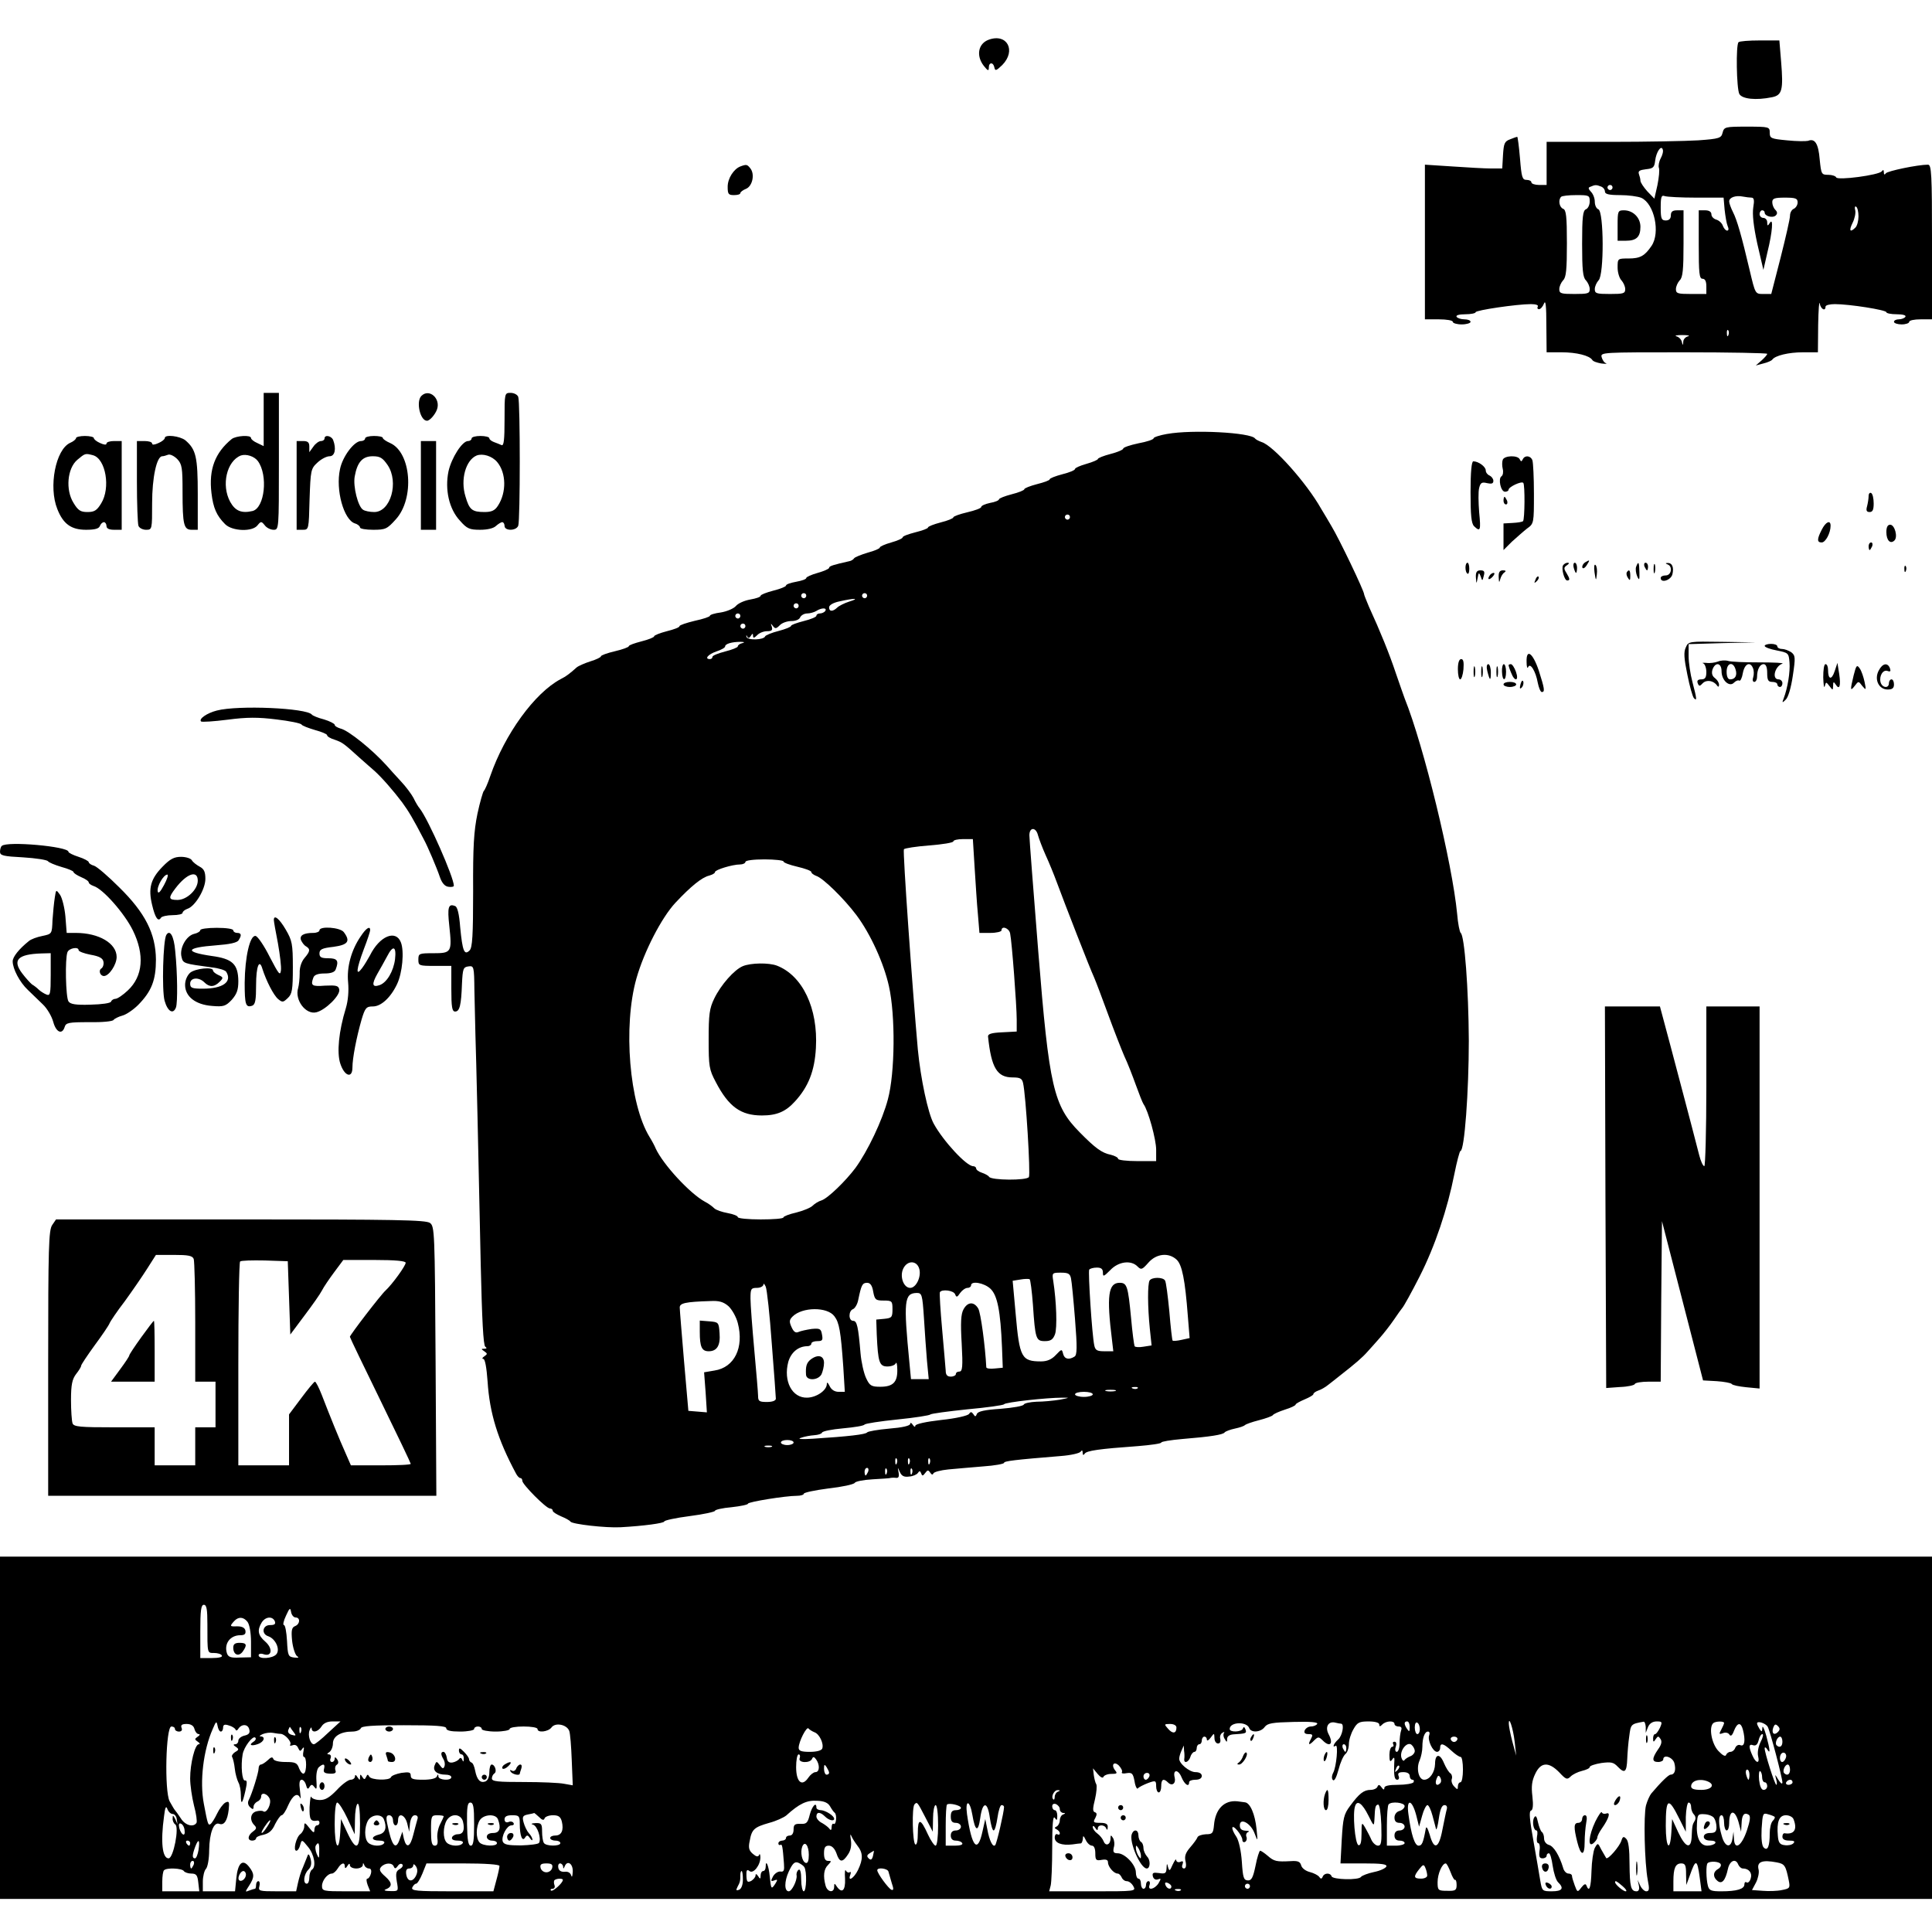 <?xml version="1.0" encoding="UTF-8"?> <svg xmlns="http://www.w3.org/2000/svg" height="2500" viewBox="0 26.1 762 735.9" width="2500"><path d="m390 28.7c-4.2 1.5-5.1 6.3-2 10.3 1.6 2 2 2.2 2 .7 0-2.2 1.8-2.2 2.2 0 .3 1.4.7 1.3 3.1-1 5.6-5.7 1.9-12.6-5.3-10zm295.7 1c-1.1 1-.8 18.2.3 20.4 1.1 2 6.5 2.6 12.9 1.3 4-.8 4.5-2.9 3.6-13.9l-.7-8.5h-7.7c-4.3 0-8.1.3-8.4.7zm-6.3 35.7c-.5 2.1-1.2 2.4-9.6 3-5 .3-20.5.6-34.5.6h-25.3v17h-3c-1.6 0-3-.5-3-1 0-.6-.9-1-1.9-1-1.7 0-2-1-2.6-8.5-.4-4.7-.9-8.5-1.1-8.5-.1 0-1.4.4-2.8 1-2.2.8-2.5 1.6-2.8 6.2l-.3 5.3h-4.5c-2.5 0-9.3-.4-15.2-.8l-10.8-.7v61h5.5c3 0 5.5.4 5.5 1 0 .5 1.6 1 3.5 1s3.5-.5 3.5-1c0-.6-1.1-1-2.4-1-1.4 0-2.8-.5-3.1-1-.4-.6 1-1 3.4-1 2.3 0 4.1-.4 4.1-.8 0-.8 16.3-3.2 21.8-3.2 2 0 3.1.4 2.7 1-.3.5-.1 1 .5 1s1.5-1 2-2.3c.6-1.5.9 1.1.9 8.5l.1 10.8h5.9c5.9 0 11 1.3 12.1 3 .3.6 1.9 1.1 3.5 1.4 1.7.2 2.5.2 1.9-.1-.7-.2-1.4-1.3-1.7-2.4-.5-1.9.3-1.9 32.4-1.9 18.1 0 32.9.3 32.9.6 0 .4-1 1.5-2.2 2.6l-2.3 2 3-.8c1.7-.4 3.2-1.1 3.5-1.5 1.1-1.6 6.4-2.9 12.1-2.9h5.9l.1-10.8c.1-5.9.4-9.7.6-8.5.4 2.3 2.3 3.3 2.3 1.3 0-.6 1.7-1 3.7-1 5.7 0 20.3 2.3 20.3 3.2 0 .4 1.8.8 4.1.8 2.4 0 3.8.4 3.4 1-.3.5-1.5 1-2.6 1-1 0-1.9.4-1.9 1 0 .5 1.4 1 3 1 1.7 0 3-.5 3-1 0-.6 2-1 4.5-1h4.5v-30.5c0-26.9-.2-30.5-1.6-30.5-4 0-16 2.5-16.6 3.4-.5.7-.8.6-.8-.4s-.3-1.1-.8-.4c-1 1.5-17.6 3.7-18 2.4-.2-.5-1.6-1-3.1-1-2.7 0-2.8-.2-3.4-6.1-.5-6.2-1.9-8.4-4.6-7.3-.8.2-4.5.2-8.3-.2-6.3-.6-6.8-.8-6.8-3 0-2.3-.2-2.4-9-2.4-8.6 0-9 .1-9.6 2.4zm-24.4 10.1c-.7 1.3-1 3-.7 3.8s0 3.8-.6 6.8l-1.2 5.3-2.8-2.9c-1.5-1.7-2.7-3.5-2.7-4.2 0-.6-.3-1.8-.6-2.6-.4-1.2.3-1.6 2.8-1.9 2.8-.3 3.3-.7 3.6-3.3.4-3.5 2.4-6.4 3-4.5.3.7-.1 2.2-.8 3.5zm-23.6 11.1c.9.3 1.6 1.2 1.6 2 0 1 1.5 1.4 6 1.4 3.2 0 7 .5 8.4 1.1 5.1 2.4 7.5 13.7 4 18.9-2.7 4-4.5 5-9.1 5-4.3 0-4.3 0-4.3 3.6 0 1.9.7 4.2 1.5 5 .8.9 1.5 2.4 1.5 3.5 0 1.7-.7 1.9-6 1.9s-6-.2-6-1.9c0-1.1.7-2.6 1.5-3.5 2.2-2.1 2.1-27.2-.1-28-.8-.3-1.4-1.6-1.4-3s-.7-3.1-1.5-3.9c-1.1-1.2-1.2-1.7-.2-2 1.8-.8 2.3-.8 4.1-.1zm4.6.4c0 .5-.4 1-1 1-.5 0-1-.5-1-1 0-.6.5-1 1-1 .6 0 1 .4 1 1zm-9 5.5c0 1.4-.7 2.8-1.5 3.1-1.2.5-1.5 3-1.5 13.6 0 10.2.3 13.3 1.5 14.4.8.9 1.5 2.4 1.5 3.5 0 1.7-.7 1.9-6 1.9s-6-.2-6-1.9c0-1.1.7-2.6 1.5-3.5 1.2-1.1 1.5-4.2 1.5-14.6 0-10.7-.3-13.2-1.5-13.6-1.5-.6-2-3.5-.8-4.7.3-.4 3-.7 6-.7 5 0 5.3.1 5.3 2.5zm42-1.5h10.8l.4 4.7c.3 2.7.8 5.6 1.2 6.5.5 1.1.4 1.8-.2 1.8s-1.3-.9-1.7-1.9c-.3-1-1.5-2.1-2.5-2.4-1.1-.3-2-1.2-2-2.1 0-1-.9-1.6-2.5-1.6h-2.5v13.5c0 11.3.2 13.5 1.5 13.5 1 0 1.5 1 1.5 3v3h-6c-5.3 0-6-.2-6-1.9 0-1.1.7-2.6 1.5-3.5 1.2-1.1 1.5-4.2 1.5-14.5v-13.1h-2.5c-1.8 0-2.5.5-2.5 2 0 1.3-.7 2-2 2-1.7 0-2-.7-2-5.1 0-4.3.3-5 1.6-4.5.9.3 6.4.6 12.4.6zm21.8 0c1 0 1.2 1 .7 3.9-.4 2.7.1 7.4 1.6 14.3l2.4 10.3 1.6-7c2-8.1 2.4-13.9.9-11.5-.8 1.3-1 1.2-1-.3 0-.9-.7-1.7-1.5-1.7s-1.5-.7-1.5-1.5.5-1.5 1-1.5c.6 0 1 .4 1 .9 0 1.4 3.2 2.3 4.4 1.1.7-.7.6-1.4-.2-2.2-.7-.7-1.2-2-1.2-3 0-1.5.9-1.8 5-1.8 4.2 0 5 .3 5 1.9 0 1-.7 2.1-1.5 2.5-.8.3-1.5 1.5-1.5 2.7s-1.7 8.6-3.7 16.5l-3.7 14.4h-3.2c-3.1 0-3.1 0-5.3-9.3-3.2-13.6-5-19.9-6.6-23-.8-1.6-1.5-3.5-1.5-4.2 0-1.6 2.6-2.5 5.5-1.9 1.1.2 2.6.4 3.3.4zm42.2 7.4c0 1.7-.5 3.7-1.2 4.4-2.1 2.1-2.7 1.3-1.1-1.9.8-1.6 1.3-3.9 1-5-.3-1-.1-1.7.4-1.3.5.3.9 2 .9 3.8zm-51.3 46.8c-.3.8-.6.5-.6-.6-.1-1.1.2-1.7.5-1.3.3.3.4 1.2.1 1.9zm-15.9.5c-1 .2-1.9 1.2-1.9 2.1-.1 1.6-.2 1.6-.6 0-.2-.9-1.2-1.9-2.1-2.1-.9-.3.1-.5 2.3-.5s3.2.2 2.3.5z"></path><path d="m638 102v6h3.3c4.1 0 5.7-1.5 5.7-5.5 0-3.6-2.9-6.5-6.5-6.5-2.4 0-2.5.3-2.5 6zm-346-23.3c-2.6 1-5 4.7-5 8 0 2.9.3 3.3 2.5 3.3 1.4 0 2.5-.3 2.5-.8 0-.4 1-1.2 2.3-1.7 2.5-1.1 3.5-5.8 1.6-8.1-1.2-1.5-1.5-1.6-3.9-.7zm-188 99.8v10.5l-2.5-1.2c-1.4-.6-2.5-1.5-2.5-2 0-1.3-5.9-.9-7.6.4-6.6 5.4-9.1 12-8 21.3.7 5.9 2 8.9 5.4 12.3 2.8 2.8 10.8 3.1 12.8.4 1.3-1.6 1.5-1.6 2.8 0 .7 1 2.3 1.8 3.5 1.8 2.1 0 2.1-.1 2.1-27v-27h-6zm-2.3 16.4c4.1 5.6 2.7 18.5-2.1 19.7-4.3 1-6.8 0-8.8-3.6-3.6-6.6-1.4-16.1 4.2-18.3 2.1-.7 5.3.3 6.7 2.2zm64.5-25.7c-2.2 2.2-.5 9.8 2.2 9.8 1.1 0 3.1-2.3 3.9-4.3 1.7-4.4-3-8.6-6.1-5.5zm32.8 9.4c0 8.1-.3 10.4-1.2 10-.7-.3-2.1-.9-3-1.2-1-.4-1.8-1-1.8-1.5s-1.6-.9-3.5-.9-3.5.4-3.5 1c0 .5-.6 1-1.4 1-2.3 0-6.5 6.6-7.7 11.9-1.5 7.2.2 14.9 4.5 19.5 2.8 3.2 3.8 3.6 8 3.6 2.9 0 5.3-.6 6.2-1.5.9-.8 2-1.5 2.5-1.5s.9.7.9 1.5c0 2 4.6 2 5.4-.1.8-2 .8-48.8 0-50.8-.3-.9-1.7-1.6-3-1.6-2.4 0-2.4.1-2.4 10.6zm-2.9 16.7c3.6 4.3 3.7 12 .3 17.2-1.2 1.9-2.5 2.5-5.3 2.5-4.9 0-6-.9-7.5-6.1-2.1-6.7.1-14.4 4.4-16.2 2.4-.9 6.1.2 8.1 2.6zm264.2-11.1c-2.9.5-5.3 1.3-5.3 1.7 0 .5-2.7 1.4-6 2-3.3.7-6 1.6-6 2.1 0 .4-2.2 1.4-5 2.1-2.7.7-5 1.6-5 2 0 .3-2 1.2-4.5 1.9s-4.5 1.6-4.5 2c0 .5-2.2 1.4-5 2.1-2.7.7-5 1.6-5 2s-2.2 1.2-5 1.9c-2.7.7-5 1.6-5 2s-2.2 1.3-5 2c-2.7.7-5 1.6-5 2s-1.6 1.1-3.5 1.4c-1.9.4-3.5 1.1-3.5 1.6s-2.5 1.4-5.5 2.1-5.5 1.6-5.5 2-2.2 1.3-5 2c-2.7.7-5 1.6-5 2s-2.2 1.2-5 1.9c-2.7.7-5 1.5-5 2 0 .4-2 1.3-4.5 2s-4.5 1.6-4.5 2-2.1 1.3-4.7 2c-2.7.8-5.1 1.8-5.4 2.2-.3.5-1.2 1.1-2 1.2-6.2 1.4-7.9 1.9-7.9 2.6 0 .4-2 1.3-4.5 2s-4.5 1.6-4.5 2c0 .5-1.8 1.1-4 1.5s-4 1-4 1.5c0 .4-2.2 1.3-5 2-2.7.7-5 1.6-5 2 0 .5-1.8 1.1-4.1 1.5s-4.8 1.5-5.7 2.6c-.9 1-3.5 2.1-5.9 2.5-2.4.3-4.3.9-4.3 1.3s-2.7 1.3-6 2c-3.3.8-6 1.7-6 2.1 0 .5-2.2 1.3-5 2-2.7.7-5 1.6-5 2s-2.2 1.3-5 2c-2.7.7-5 1.5-5 1.9s-2.5 1.3-5.5 2-5.5 1.6-5.5 2-1.9 1.3-4.2 2c-2.2.7-4.7 1.8-5.4 2.4-2.8 2.5-4.1 3.5-6.3 4.6-10.3 5.5-22 21.7-27.7 38.1-1 3-2.2 5.7-2.6 6-.3.3-1.5 4.3-2.5 9-1.4 6.8-1.8 12.8-1.7 30.5 0 17.6-.3 22.3-1.4 23.4-2.1 2.1-2.8.2-3.7-9.1-.4-5.3-1.1-8.1-2-8.4-2.7-1.1-3.1.5-2.3 7.8 1.1 10.4.9 10.8-6.3 10.8-5.6 0-5.9.1-5.9 2.5s.2 2.5 6.5 2.5h6.5v9c0 7.3.3 9 1.5 9 1.8 0 2.4-2.5 2.7-11 .3-5.9.5-6.5 2.5-6.8 2.2-.3 2.3-.1 2.4 9.5.1 5.4.3 13.2.4 17.3.3 8.8 1.2 47 2.1 91 .5 21.4 1 31.7 1.8 32.2.7.5.6.8-.4.8-1.3 0-1.3.1 0 1s1.3 1.1 0 2c-.8.5-1 1-.4 1 .7 0 1.3 3.4 1.7 8.9.8 12.5 4 22.9 11.2 36.3.5 1 1.3 1.8 1.7 1.8.5 0 .8.5.8 1.1 0 1.4 9.4 10.9 10.9 10.9.6 0 1.1.4 1.1.9s1.5 1.4 3.3 2.2c1.7.7 3.4 1.6 3.7 2.1.8 1 13.8 2.5 19.7 2.2 9.1-.5 17.3-1.6 17.3-2.3 0-.4 4.5-1.4 10-2.1s10-1.7 10-2.1 2.9-1.1 6.5-1.4c3.6-.4 6.5-1 6.5-1.4 0-.7 14.8-3.1 19.3-3.1 1.5 0 2.7-.4 2.7-.8 0-.5 4.4-1.4 9.7-2.1 5.4-.6 10-1.6 10.4-2.2.3-.6 3.5-1.2 7-1.4s6.6-.4 6.9-.5 1.3-.2 2.2-.1c1.2.2 1.5-.4 1.2-2.1-.4-2.2-.4-2.2.5-.2.7 1.6 1.7 2.1 3.7 1.8 1.5-.1 3-.8 3.4-1.4.6-.9.9-.9 1.3.1.4 1.2.7 1.1 1.6-.1s1.2-1.3 2-.1c.5.8 1 .9 1.2.3s2.9-1.3 5.9-1.6 9.2-.8 13.8-1.2c4.5-.3 8.2-1 8.2-1.4 0-.7 4.1-1.2 22.5-2.7 3.9-.3 7.3-1.1 7.7-1.7.5-.7.8-.6.8.4s.3 1.1.8.4c.7-1.2 5.7-1.9 21-3 5-.4 9.2-1 9.2-1.4s3.7-1 8.3-1.4c11.1-.9 16.1-1.7 16.7-2.6.3-.4 2.1-1.1 4-1.5s3.7-1 4-1.4c.3-.3 2.7-1.2 5.5-1.9 2.7-.7 5.2-1.6 5.5-2 .3-.5 2.4-1.4 4.8-2.2 2.3-.7 4.2-1.6 4.2-2 0-.3 1.6-1.2 3.5-2s3.5-1.7 3.5-2.1.8-1 1.9-1.4c1-.3 2.8-1.3 4-2.3 1.2-.9 3.3-2.6 4.7-3.7 5.9-4.6 8.8-7.1 10.8-9.4 1.2-1.3 3.4-3.8 4.9-5.5s4-4.9 5.5-7.1 2.9-4.2 3.2-4.5c.6-.6 3.8-6.4 6.9-12.5 6.1-12 11-26.7 13.7-40.4 1-5 2.1-9.1 2.4-9.1 1.6 0 3.3-23.6 3.3-43.5-.1-20.5-1.7-41.5-3.2-42.5-.4-.3-1.1-3.7-1.4-7.5-1.9-19.9-13.1-66.1-20.7-85-.4-1.1-2-5.6-3.5-10-2.5-7.5-6.1-16.4-10.6-26.2-1-2.4-1.9-4.6-1.9-4.9 0-1.3-9.8-21.8-12.9-26.9-1-1.7-2.8-4.8-4.1-6.9-5.7-10.1-18.8-24.8-23.4-26.2-1.1-.4-2.3-1-2.6-1.4-1.6-2.4-24.8-3.6-34.7-1.8zm-38.3 32.8c0 .5-.4 1-1 1-.5 0-1-.5-1-1 0-.6.5-1 1-1 .6 0 1 .4 1 1zm-104 31c0 .5-.4 1-1 1-.5 0-1-.5-1-1 0-.6.5-1 1-1 .6 0 1 .4 1 1zm24 0c0 .5-.4 1-1 1-.5 0-1-.5-1-1 0-.6.5-1 1-1 .6 0 1 .4 1 1zm-7 2.3c-1.9.6-4.1 1.7-4.8 2.4-1.8 1.7-3.2 1.6-3.2-.1 0-.9 1.7-1.9 4.3-2.4 5.7-1.3 8-1.2 3.7.1zm-20 1.7c0 .5-.4 1-1 1-.5 0-1-.5-1-1 0-.6.5-1 1-1 .6 0 1 .4 1 1zm10.5 2c-.3.5-1.3 1-2.1 1s-1.4.4-1.4.9-2.2 1.4-5 2.1c-2.7.7-5 1.5-5 1.9s-2.2 1.3-4.9 2c-2.8.7-5.1 1.7-5.3 2.1-.5 1.5-7 1.7-7.4.2-.1-.8 0-.8.3-.1.4.8.8.7 1.4-.2.7-1.1.9-1.1.9-.1s.4 1 1.6-.2c.8-.9 2.6-1.6 3.9-1.6 1.9 0 2.3-.4 1.9-1.8-.5-1.3-.4-1.4.4-.3.9 1.2 1.3 1.2 2.7-.2.9-1 3-1.7 4.6-1.7 1.7 0 3.2-.6 3.5-1.5.4-.8 1.6-1.5 2.8-1.5 1.1 0 2.8-.5 3.6-1 2-1.3 4.3-1.3 3.5 0zm-33.5 2c0 .5-.4 1-1 1-.5 0-1-.5-1-1 0-.6.5-1 1-1 .6 0 1 .4 1 1zm2 4c0 .5-.4 1-1 1-.5 0-1-.5-1-1 0-.6.5-1 1-1 .6 0 1 .4 1 1zm-1.2 6.7c-1 .2-1.8.8-1.8 1.3 0 .4-2.2 1.3-5 2-2.7.7-5 1.6-5 2.1s-.4.9-1 .9c-2.3 0-.7-1.9 2.5-3 1.9-.6 3.5-1.5 3.5-2 0-1 2.6-1.8 6-1.8 1.6 0 1.9.2.8.5zm116.6 75.8c.4 1.4 1.7 4.9 3 7.8 1.3 2.8 3.3 7.7 4.4 10.7 3.1 8.4 13.1 34.1 14.7 37.5.7 1.6 3.2 8.2 5.5 14.5s5.2 13.7 6.4 16.5c1.3 2.7 3.3 7.9 4.6 11.5s2.6 6.9 3 7.5c1.9 2.6 5 14 5 18v4.5h-7.5c-4.1 0-7.5-.4-7.5-.9s-1.3-1.2-2.9-1.6c-3.5-.7-6.1-2.6-12.2-8.8-10.4-10.5-12.1-17.8-16.4-71.4-1.9-23.8-3.5-44.4-3.5-45.8 0-3.3 2.6-3.3 3.4 0zm-25 12.7c.4 6.2.9 14.5 1.3 18.5l.6 7.3h4.3c2.4 0 4.4-.5 4.4-1 0-2 3-.9 3.4 1.2.7 3.3 2.6 28.5 2.6 34v4.7l-5.7.3c-4.5.2-5.8.7-5.6 1.8 1.3 12.3 3.6 16 9.7 16 2.9 0 3.7.4 4.1 2.2 1.1 4.6 3 36 2.3 37.1-.9 1.4-14.8 1.3-15.7-.1-.3-.5-1.6-1.2-2.8-1.6-1.3-.4-2.3-1.2-2.3-1.7s-.6-.9-1.2-.9c-2.6 0-11.7-9.8-15.5-16.7-2.3-4.1-5.2-17.9-6.3-29.3-2.2-24.7-6-78.2-5.5-79 .3-.4 4.8-1.1 10-1.5s9.5-1.1 9.5-1.6 1.7-.9 3.8-.9h3.9zm-75.4-2.4c0 .5 2.5 1.4 5.5 2.1s5.5 1.6 5.5 2.1.9 1.1 1.9 1.5c2.7.8 11.1 9.1 15.9 15.5 5.6 7.5 10.8 19 12.8 28 2.6 11.6 2.4 34.2-.4 44.6-2.2 8.4-8 20.5-12.8 27.1-3.9 5.2-10.9 12-13.4 12.8-1.1.3-2.7 1.3-3.5 2.1s-3.7 2-6.5 2.7c-2.7.6-5 1.5-5 1.9 0 .5-4 .8-9 .8-4.9 0-9-.4-9-.9s-1.8-1.2-4-1.6-4.6-1.2-5.3-1.9-2.3-1.9-3.7-2.6c-5.9-3.2-16.5-14.7-19.4-21-.3-.8-1.4-2.9-2.4-4.5-8-13-10.5-43.7-5.2-62.5 3-10.6 9.9-24 15.4-29.9 6.1-6.5 10.4-10 13.3-10.7 1.3-.4 2.3-.9 2.3-1.4 0-.9 6.9-3 9.9-3 1.1 0 2.1-.5 2.1-1 0-.6 3.2-1 7.5-1 4.1 0 7.5.4 7.5.8zm155.1 157.1c2.1 2 3.3 7.8 4.4 22.3l.7 8.6-3.2.7c-1.7.4-3.3.5-3.5.3-.2-.1-.8-5.3-1.3-11.5-.6-6.1-1.3-11.7-1.7-12.2-.8-1.4-5.2-1.4-6.1 0-.8 1.4-.8 10.1.1 19l.7 6.6-3.2.5c-1.7.3-3.3.2-3.5-.2s-.9-5.4-1.4-11.2c-1.2-12.5-1.6-13.8-4.5-13.8-4.5 0-5.2 5.1-3 22.7l.5 4.3h-3.5c-2.9 0-3.6-.4-4-2.3-.9-4.1-2.5-29.1-2-29.9.3-.4 1.6-.8 3-.8 1.7 0 2.4.5 2.4 2 0 1.7.3 1.6 2.9-1 3.2-3.4 8.2-4.1 10.8-1.4 1.4 1.4 1.8 1.2 4.2-1.5 3.1-3.6 8-4.2 11.2-1.2zm-101.5 3.7c.8 3.1-1.3 7.4-3.6 7.4-2.6 0-4.2-4.4-2.8-7.5 1.6-3.5 5.5-3.4 6.4.1zm59.8 3.6c.3 1.3 1 8.6 1.6 16.2.9 11.2.8 14.1-.2 14.7-2.2 1.4-4 1-4.5-1.1-.5-2-.6-1.9-2.9.5-1.6 1.7-3.4 2.5-5.8 2.5-7.7 0-8.5-1.5-10-18.6l-1.2-13.2 3.1-.5c1.6-.3 3.3-.3 3.6-.1s.9 4.7 1.3 10.1c.9 13.5 1.2 14.3 4.7 14.3 2.3 0 3.2-.6 4-2.7.9-2.5.6-12.7-.7-21.1-.5-3.1-.4-3.2 3-3.2 2.9 0 3.6.4 4 2.2zm-118 25.8c.9 11.3 1.6 21.1 1.6 21.7 0 .8-1.4 1.3-3.5 1.3-3 0-3.5-.3-3.5-2.3 0-1.2-.7-9.4-1.5-18.2s-1.5-17.9-1.5-20.3c0-3.8.2-4.2 2.5-4.2 1.4 0 2.5-.6 2.6-1.3 0-.6.4-.3.9.8s1.6 11.2 2.4 22.5zm40-20.5c.6 3.2 1 3.5 4.1 3.5 3.3 0 3.5.2 3.5 3.4s-.3 3.5-3.2 3.8l-3.2.3.2 6c.5 10.8 1 12.5 4.2 12.5 1.6 0 3.1-.6 3.3-1.3.3-.6.6.5.6 2.6.1 4.9-1.7 6.7-6.7 6.7-3.5 0-4.2-.4-5.6-3.4-.9-1.9-1.9-6.3-2.2-9.8-.9-10.6-1.4-12.8-2.9-12.8-1.9 0-1.9-3.9-.1-4.6.8-.3 1.8-2 2.1-3.7 1.2-5.8 1.6-6.7 3.5-6.7 1.2 0 2 1 2.4 3.5zm46.2-1.2c2.8 2.6 4 8.8 4.6 23.2l.3 8-3.2.3c-1.8.2-3.3 0-3.3-.5-.4-8.1-2.2-21.7-3.2-23.2-1.7-2.8-4.2-2.6-5.8.4-1 1.8-1.2 5.3-.7 13.5.5 9.1.3 11-.9 11-.8 0-1.4.4-1.4 1 0 .5-.9 1-2 1-1.4 0-2-.7-2-2.3-.1-1.2-.7-8.5-1.4-16.2s-1.1-14.3-.9-14.8c.8-1.3 5.4-.7 6 .8.5 1.3.8 1.3 2-.5.8-1.1 2.1-2 2.9-2s1.4-.5 1.4-1c0-1.9 5.1-1 7.6 1.3zm-26.2 11.4c.3 5.4.9 13.1 1.2 17l.7 7.3h-7l-.6-6.3c-2.4-24.6-2.1-27.6 2.9-27.7 2 0 2.2.7 2.8 9.7zm-77.1-4.5c1.4 1.3 3.1 4.3 3.7 6.7 2.5 9.6-1.3 17.5-9.2 18.7l-4.1.7.6 7.9.5 7.9-3.6-.3-3.7-.3-1.7-19.5c-.9-10.7-1.7-20.3-1.7-21.2-.1-1.8 2.3-2.3 12-2.6 3.5-.2 5.2.3 7.2 2zm41.8 4c1.9 2.5 2.5 5.8 3.5 20l.6 9.8h-2.4c-1.6 0-2.9-.8-3.6-2.3-.7-1.4-1.1-1.7-1.1-.7-.1 2.5-4.1 5.2-7.7 5.3-6 .2-9.5-6.5-7.5-14.1 1.1-3.8 4-6.2 7.6-6.2.8 0 1.5-.5 1.5-1 0-.6 1.1-1 2.4-1 2 0 2.2-.4 1.8-2.6-.4-2.3-.8-2.5-4.1-2.2-2 .3-4.3.8-5.2 1.2-1.1.5-1.9-.1-2.7-1.9-1-2.2-.9-2.9.4-4.2 3.8-3.8 13.7-3.9 16.5-.1zm119.6 28.4c-.3.3-1.2.4-1.9.1-.8-.3-.5-.6.6-.6 1.1-.1 1.7.2 1.3.5zm-8.9 1.1c-1 .2-2.6.2-3.5 0-1-.3-.2-.5 1.7-.5s2.7.2 1.8.5zm-8.8 1.3c0 .5-1.6 1-3.5 1s-3.5-.5-3.5-1c0-.6 1.6-1 3.5-1s3.5.4 3.5 1zm-13 2.1c-2.5.4-6.6.8-9.2.8-2.5.1-4.8.6-5 1.1-.2.6-4.3 1.3-9.2 1.7-6.2.4-8.9 1-9.3 2-.5 1.2-.7 1.2-1.4.1-.7-1-1.1-1-1.7-.1-.4.7-5.2 1.8-11 2.4-6.1.7-10.2 1.6-10.2 2.3 0 .6-.5.4-1-.4s-1-1-1-.4c0 .8-3.2 1.5-8.2 1.9-4.6.4-8.5 1.1-8.8 1.5-.5.8-7.4 1.6-21.5 2.5-4.7.3-6.2.1-4.5-.4 1.4-.5 3.7-.9 5.2-1 1.4-.1 2.8-.5 3-1 .2-.6 3.9-1.3 8.3-1.7s8.2-1 8.5-1.5c.3-.4 6.1-1.3 13-2s12.7-1.6 13-2c.3-.3 6.8-1.2 14.5-2 7.7-.7 14.2-1.6 14.5-2 .5-.8 16.8-2.6 23-2.6 3.1 0 3 0-1 .8zm-105 16.9c0 .5-1.1 1-2.5 1s-2.5-.5-2.5-1c0-.6 1.1-1 2.5-1s2.5.4 2.5 1zm-8.7 1.7c-.7.2-1.9.2-2.5 0-.7-.3-.2-.5 1.2-.5s1.9.2 1.3.5zm49.4 6.5c-.3.8-.6.5-.6-.6-.1-1.1.2-1.7.5-1.3.3.3.4 1.2.1 1.9zm5 0c-.3.8-.6.5-.6-.6-.1-1.1.2-1.7.5-1.3.3.3.4 1.2.1 1.9zm8 0c-.3.8-.6.5-.6-.6-.1-1.1.2-1.7.5-1.3.3.3.4 1.2.1 1.9zm-24.3 3.3c-.4.8-.8 1.5-1 1.5s-.4-.7-.4-1.5.4-1.5 1-1.5c.5 0 .7.7.4 1.5zm7.3.7c-.3.8-.6.5-.6-.6-.1-1.1.2-1.7.5-1.3.3.3.4 1.2.1 1.9zm10 0c-.3.8-.6.5-.6-.6-.1-1.1.2-1.7.5-1.3.3.3.4 1.2.1 1.9z"></path><path d="m293 394.1c-3.4 1.4-8.7 7.4-11.3 12.8-1.9 3.9-2.2 6.3-2.2 16.1 0 10.7.2 11.9 2.8 16.8 5.1 9.8 9.9 13.2 18.2 13.2 5.9 0 9.4-1.5 13.1-5.6 5.2-5.7 7.7-11.9 8.2-21 .9-15.7-5.3-28.6-15.4-32.5-3.2-1.2-10.2-1.1-13.4.2zm-17 144.3c0 5.9.8 7.6 3.5 7.6 3.3 0 4.7-2.3 4.3-7.2-.3-4.2-.4-4.3-4-4.6l-3.8-.3zm43.8 10.8c-1.7 1.3-2.1 2.8-1.9 6 .1 2.5 4.7 2.4 6.1-.1.5-1.1 1-3.1 1-4.5 0-2.9-2.4-3.5-5.2-1.4zm-289.8-363.4c0 .5-1.1 1.4-2.3 1.9-5.8 2.6-8.6 17.4-5.1 26.1 2.3 5.9 5.5 8.2 11.3 8.2 3.4 0 5.1-.4 5.5-1.5.3-.8 1-1.5 1.6-1.5.5 0 1 .7 1 1.5 0 1 1 1.5 3 1.5h3v-35h-3c-1.6 0-3 .4-3 1s-1 .5-2.5-.2c-1.4-.6-2.5-1.5-2.5-2 0-.4-1.6-.8-3.5-.8s-3.5.4-3.5.8zm6.7 6.8c5 1.4 7 12.9 3.2 19-1.7 2.8-2.7 3.4-5.4 3.4s-3.7-.6-5.5-3.6c-3.2-5.1-2.5-13.6 1.5-17 3.1-2.6 3.1-2.6 6.2-1.8zm28.3-6.8c0 .5-1.1 1.4-2.5 2-1.5.7-2.5.8-2.5.2s-1.3-1-3-1h-3v15.9c0 8.8.3 16.6.6 17.5s1.7 1.6 3 1.6c2.4 0 2.4-.1 2.4-10.5 0-10.1 1.8-18.5 4-18.5.5 0 1.5-.3 2.3-.6s2.4.5 3.6 1.7c1.9 2 2.1 3.5 2.1 12.8 0 13.2.5 15.1 3.6 15.1h2.4v-14c0-14.8-.7-17.7-4.9-21.3-2.2-1.7-8.1-2.4-8.1-.9zm63 .2c0 .5-.6 1-1.4 1s-2.2 1-3 2.2l-1.6 2.2v-2.2c0-1.7-.6-2.2-2.5-2.2h-2.5v35h2.4c2.4 0 2.4-.1 2.7-12 .4-11.5.5-12.1 3.1-14.5 1.5-1.4 3.6-2.5 4.8-2.5 2.1 0 2.7-3 1.4-6.4-.7-1.7-3.4-2.2-3.4-.6zm16 0c0 .5-.7 1-1.6 1-2.7 0-7.3 6.1-8.3 11.1-1.8 8.2 1.5 20 5.9 21.4 1.1.3 2 1.1 2 1.6s2.3.9 5.2.9c4.8 0 5.5-.3 8.9-4.1 7.5-8.2 6.1-26.4-2.2-30.1-1.6-.7-2.9-1.6-2.9-2 0-.5-1.6-.8-3.5-.8s-3.5.4-3.5 1zm8.9 10.5c4.5 6.7 1.2 18.5-5.3 18.5-1.7 0-3.7-.4-4.4-.9-2-1.2-4-9.2-3.3-13.1 1-5.7 3.1-8 7.1-8 2.9 0 3.9.6 5.9 3.5zm13.1 8v17.5h6v-35h-6zm426.7-10.1c-.3.8-.3 2.4 0 3.6s.1 2.5-.5 2.9c-1.4.9-.3 6.1 1.4 6.1.8 0 1.4-.4 1.4-.8 0-1.1 5.1-3.5 5.8-2.7.7.7.6 14.4-.1 15.1-.3.3-2.1.6-4.1.7l-3.6.2v10.5l3.3-3.3c1.9-1.7 4.6-4.1 6-5.2 2.7-1.9 2.7-2.2 2.7-13.7 0-6.4-.3-12.3-.6-13.2-.7-1.9-3-2.1-3.8-.4-.5 1-.7 1-1.2 0-.8-1.7-6.1-1.5-6.7.2zm-12.7 12.7c0 9.1.3 12.4 1.4 13.5 2.5 2.4 2.7 1.6 2-5.5-.3-3.9-.4-8.1 0-9.6.5-2.1 1.1-2.4 3.1-1.9 1.8.4 2.5.2 2.5-.9 0-.8-.7-1.7-1.5-2.1-.8-.3-1.5-1.2-1.5-2 0-1.5-2.9-3.6-4.9-3.6-.7 0-1.1 4.2-1.1 12.1zm157 1.6c0 1-.3 2.8-.6 4-.5 1.7-.2 2.3 1 2.3s1.6-.9 1.6-3.4c0-1.9-.4-3.8-1-4.1-.5-.3-1 .2-1 1.2z"></path><path d="m593 210.5c0 .8.4 1.5 1 1.5.5 0 .7-.7.4-1.5-.4-.8-.8-1.5-1-1.5s-.4.7-.4 1.5zm125.5 11.5c-1.9 3.7-1.9 5 0 5 1.5 0 3.5-3.7 3.5-6.6 0-2.4-1.9-1.6-3.5 1.6zm25.5.9c0 3.3 1.6 4.9 3.2 3.3 1.4-1.4.1-6.2-1.7-6.2-1 0-1.5 1-1.5 2.9zm-7 5.6c0 .8.2 1.5.4 1.5s.6-.7 1-1.5c.3-.8.1-1.5-.4-1.5-.6 0-1 .7-1 1.5zm-111.9 6.4c-.7.5-1.2 1.4-1 2s1 .2 1.7-.9c1.4-2.2 1.3-2.3-.7-1.1zm-47.1 2c0 1.1.3 2.2.8 2.4.4.3.7-.6.7-1.9s-.3-2.4-.7-2.4c-.5 0-.8.9-.8 1.9zm38.5-.9c-.8 1.2.5 6 1.6 6 1.2 0 1.1-.7-.3-3-1.1-1.7-1-2.2.2-3 .9-.6 1-1 .3-1-.6 0-1.4.4-1.8 1zm4.2 1c.3 1.1.7 2 .9 2s.4-.9.4-2-.4-2-.9-2-.7.9-.4 2zm8.2 1.8c.5 3.4.6 3.5.9.8.2-1.6 0-3.2-.5-3.7s-.7.7-.4 2.9zm16.4-2.2c-.3.8-.1 2.5.4 3.7.8 1.8 1 1.6.9-1.6-.1-4.1-.4-4.5-1.3-2.1zm3.3-.1c.4.8.8 1.5 1 1.5s.4-.7.4-1.5-.4-1.5-1-1.5c-.5 0-.7.7-.4 1.5zm3.6 1c0 1.6.2 2.2.5 1.2.2-.9.2-2.3 0-3-.3-.6-.5.1-.5 1.8zm5.6-1.8c2 .8 1.4 4.3-.8 4.3-1.1 0-2 .4-2 1 0 2.2 4 .9 4.6-1.4.7-2.8-.1-4.6-1.9-4.5-.9 0-.9.2.1.6zm93.3 1.9c0 1.1.3 1.4.6.6.3-.7.2-1.6-.1-1.9-.3-.4-.6.2-.5 1.3zm-169 3.1c.2 2.8.2 2.8.7.3.4-2.3.5-2.3 1.2-.6.6 1.9.7 1.9 1.2-.2.5-1.7.2-2.2-1.3-2.2-1.4 0-1.9.7-1.8 2.7zm9 0c.1 2.2.2 2.3.6.8.3-1.1 1-2.3 1.7-2.7.7-.5.5-.8-.6-.8-1.3 0-1.8.7-1.7 2.7zm50.5-1.9c-.2.4-.1 1.4.5 2.2.7 1.2.9 1 .9-.8 0-2.3-.5-2.8-1.4-1.4zm-54.1 1.3c-1.1 1.6-.1 1.9 1.3.3.7-.8.8-1.4.3-1.4s-1.3.5-1.6 1.1zm18.1 1.6c-.6 1.4-.5 1.5.5.6.7-.7 1-1.5.7-1.8s-.9.2-1.2 1.2zm59.3 26.7c-.9 1.8-.7 4.4.6 10.7.9 4.6 2.1 8.8 2.6 9.3 1.3 1.4 1.1.1-.6-6.4-.8-3-1.5-7.6-1.5-10.2v-4.7l13.3-.4 13.2-.3-13.3-.2c-13.1-.2-13.3-.2-14.3 2.2zm31.1-.6c0 .5 2.1 1.3 4.8 1.8 4.5.9 4.7 1 5 4.7s-.7 10-2.3 14.2c-.7 1.8-.6 1.9.8.5 1-.9 2.1-4.7 2.8-9.4 1.1-7.3 1-8-.6-9.3-1.1-.7-2.7-1.3-3.7-1.3s-1.8-.5-1.8-1c0-.6-1.1-1-2.5-1s-2.5.4-2.5.8zm-93.9 6.4c0 1.8.3 2.7.6 2 .8-2 3 1.6 3.8 6.1.4 2 1.1 3.7 1.6 3.7 1.3 0 1.1-1.3-1.2-8.5-2.4-7.1-5-8.8-4.8-3.3zm-27.1 2.8c0 2.2.4 4 .9 4s1.1-1.8 1.3-4c.2-2.8 0-4-.9-4-.8 0-1.3 1.4-1.3 4z"></path><path d="m677.5 274c-1.1.4-3.1.7-4.5.5-1.4-.1-1.9 0-1.2.2.6.2 1.2 1.8 1.2 3.4 0 2.2-.5 2.9-2 2.9-1.3 0-1.8.5-1.4 1.5.5 1.3.8 1.3 2 0 1.5-1.5 4.3-1 5.6.9.5.7.8.6.8-.3 0-.8-.7-1.9-1.6-2.6-1.1-.8-1.4-1.9-1-3.3 1.1-3.2 3.6-2.8 3.6.6 0 3.6 3.1 6.4 4.9 4.5.7-.7 1.6-1.1 2.1-.8.4.3 1.1-1.1 1.4-3 .7-3.7 2.9-4.7 4-1.9.4.9.4 2.5.1 3.5-.4 1.1-.2 1.9.4 1.9s1.1-.9 1.1-1.9c0-3 1.1-5.1 2.6-5.1.9 0 1.4 1.2 1.4 3.5 0 2.8.4 3.5 2 3.5 1.1 0 2 .4 2 1 0 .5.5 1 1 1 .6 0 1-.7 1-1.5s-.7-1.5-1.5-1.5c-2.8 0-1.5-5.2 1.5-6.2.8-.3-3.2-.5-9-.5s-11.4-.2-12.5-.6c-1.1-.3-2.9-.2-4 .3zm7 3c.8 2.4-.1 4-2.1 4-.9 0-1.4-1.1-1.4-3 0-3.5 2.5-4.2 3.5-1zm-103.3 1c0 1.9.2 2.7.5 1.7.2-.9.2-2.5 0-3.5-.3-.9-.5-.1-.5 1.8zm3 0c0 1.9.2 2.7.5 1.7.2-.9.2-2.5 0-3.5-.3-.9-.5-.1-.5 1.8zm2.4-.3c1 4 1.4 4.1 1.4.5 0-1.8-.5-3.2-1-3.2-.6 0-.8 1.1-.4 2.7zm3.6.3c0 1.9.2 2.7.5 1.7.2-.9.2-2.5 0-3.5-.3-.9-.5-.1-.5 1.8zm2.2 0c.1 3.9 1.6 3.9 1.6 0 0-1.7-.4-3-.9-3-.4 0-.8 1.3-.7 3zm2.6-2.6c0 .3.4 1.6 1 3 1.4 3.7 3.2 3.3 1.9-.4-.6-1.7-1.5-3-2-3s-.9.2-.9.4zm124.1 4.8c.1 2.9.3 4.5.6 3.5.5-1.8.5-1.8 1.9 0 1.3 1.7 1.3 1.7 1.4-.2 0-1.6.2-1.7 1-.5 1.5 2.4 2.1.6 1.4-4.1l-.7-4.4-1.1 3.3c-1.2 3.6-2.6 3.3-2.6-.5 0-1.3-.4-2.3-1-2.3s-.9 2.3-.9 5.2zm12-.8c-1.4 5.8-1.4 6.5.4 4.2 1.5-2 1.5-2 3 0 1.5 1.8 1.6 1.7.9-1.6-.4-1.9-1.2-4.3-1.9-5.3-1.1-1.6-1.4-1.3-2.4 2.7zm9.9-1.9c-1.9 3.5 0 7.5 3.5 7.5 1.8 0 2.5-.5 2.5-2 0-1.1-.4-2-1-2-.5 0-1 .7-1 1.5 0 2.2-2.7 1.9-3.3-.4-.6-2.5 1-5.1 2.8-4.4 1.1.4 1.3.1.9-1.1-.9-2.3-2.9-2-4.4.9zm-141.3 5.4c-.4 1.7-.3 2.1.5 1.3.5-.5.8-1.6.6-2.3-.3-.8-.7-.3-1.1 1zm-6.7.1c0 .5 1.1 1 2.5 1s2.5-.5 2.5-1c0-.6-1.1-1-2.5-1s-2.5.4-2.5 1zm-507.5 10.3c-3.9 1-7.2 3.3-6.2 4.3.3.3 5 0 10.5-.7 7.6-1 12-1 19.2-.1 5.1.6 9.6 1.5 9.9 2s2.7 1.4 5.4 2.2c2.6.7 4.7 1.6 4.7 2 0 .5 1.3 1.3 3 1.8 3.1 1.1 3.5 1.4 9.9 7.2 2.2 1.9 4.7 4.2 5.8 5.1 2.9 2.6 7.6 8 10.9 12.4 2.5 3.4 4.4 6.6 8.5 14.5 1.5 2.7 5.2 11.4 6.4 15 .8 2.3 1.9 3.6 3.3 3.8 1.2.2 2.2 0 2.2-.4 0-3.3-10-26-13.4-30.4-.7-.8-1.8-2.7-2.5-4.2-.8-1.5-3-4.5-5-6.6-2-2.2-4.6-5-5.7-6.3-5.6-6.2-15-13.8-18.1-14.5-1.3-.4-2.3-1-2.3-1.5 0-.4-1.9-1.4-4.2-2.1-2.4-.6-4.5-1.5-4.8-1.9-2-2.6-29.1-3.8-37.5-1.6zm-84.8 53.4c-.4.3-.7 1.4-.7 2.3 0 1.5 1.4 1.8 9.1 2.2 5 .3 9.4 1 9.8 1.5.3.5 2.7 1.5 5.4 2.3 2.6.7 4.7 1.6 4.7 2s1.4 1.3 3 2c1.7.7 3 1.6 3 2.1 0 .4.8 1 1.9 1.4 3.7 1.1 12.2 10.8 15.5 17.5 4.7 9.6 4 18.1-2 23.7-1.9 1.8-4.1 3.3-4.9 3.3-.7 0-1.5.5-1.7 1.1s-3.6 1.1-8.1 1.2c-5.9.2-8-.2-8.7-1.3-1.1-1.7-1.4-16.9-.4-19.4.6-1.6 4.4-2.3 4.4-.8 0 .5 2.1 1.3 4.7 1.8 3.5.6 4.9 1.4 5.1 2.8.2 1-.2 2.2-.8 2.6-1.3.8-.5 3 1 3 2 0 5-4.5 5-7.5 0-5.4-7-9.5-16.1-9.5h-3.6l-.5-6.4c-.3-3.5-1.3-7.4-2.1-8.6-1.6-2.2-1.6-2.2-2.1 1.1-.3 1.9-.7 5.9-.9 8.9-.2 5.4-.2 5.4-4 6.2-2.1.4-4.5 1.3-5.3 2-4 3.2-6.4 6.3-6.4 8 0 3 2.8 8.3 6 11.3 1.5 1.5 4.2 4 5.9 5.7 1.7 1.6 3.5 4.7 4.1 6.9 1.1 4.1 3.5 5.2 4.5 2 .5-1.7 1.6-1.9 9.6-1.9 5.1.1 9.4-.3 9.7-.9.4-.5 2-1.3 3.5-1.7s4.3-2.3 6.2-4.2c5.3-5.4 7-9.8 7-17.9-.1-10.2-4.2-18.4-14.5-28.5-4.3-4.3-8.7-8.1-9.9-8.5-1.2-.3-2.1-1-2.1-1.4s-1.8-1.4-4-2.1-4-1.6-4-2c0-2.1-24.4-4.3-26.3-2.3zm19.3 50.8c0 7.6-.2 8.4-1.7 7.8-1-.4-2.4-1.3-3.1-2s-1.9-1.6-2.6-2c-.6-.5-2.4-2.4-3.9-4.4-3.9-5.2-1.7-7.5 7.6-7.8l3.7-.1zm44.1-42.6c-4.7 4.8-5.7 8.5-4.1 15.1 1.2 5.1 2.4 6.8 3.5 5 .3-.5 2.4-1 4.6-1 2.1 0 3.9-.4 3.9-.9s.8-1.2 1.9-1.6c3-.9 7.1-7.7 7.1-11.8 0-2.7-.5-3.9-2.2-4.8-1.3-.7-2.7-1.8-3.1-2.5-.4-.8-2.4-1.4-4.3-1.4-2.7 0-4.3.8-7.3 3.9zm.6 7.2c-1.5 2.8-2.3 3.6-2.5 2.5-.4-1.9 2.3-6.6 3.8-6.6.5 0-.1 1.9-1.3 4.1zm13.3-1.7c0 3.5-4.3 7.6-8 7.6-3.6 0-3.7-.8-.8-4.6 4.5-5.9 8.8-7.3 8.8-3zm30 15.5c0 .5.7 4.6 1.6 9.1.8 4.5 1.4 9.4 1.2 10.8-.3 2.3-.9 1.4-4.4-5.3-2.2-4.4-4.7-8.1-5.6-8.3-2.2-.4-4.2 8.2-4.3 18.5 0 8.6.4 9.9 3 9 1.2-.5 1.5-2.3 1.5-8.1 0-7.5 1.3-10.6 2.5-6.4 1.5 4.7 4.4 10.4 6.2 11.9 1.7 1.4 2 1.3 3.8-.4 1.7-1.6 2-3.2 2-12.1 0-9.3-.3-10.6-2.8-14.9s-4.7-6.1-4.7-3.8zm-29 4c0 .5-1.1 1.2-2.5 1.5-3.1.8-5.8 5.7-4.9 9.1.6 2.6.9 2.6 11.9 4.1 2.8.3 5.3 1.1 5.7 1.7 2.5 4-1.3 6.7-9.2 6.7-4.3 0-5-.3-5-2 0-2.4 3.4-2.7 5.6-.5 2 2 3.9 1.9 6-.2 1.6-1.6 1.5-1.8-.5-2.7-1.1-.5-2.1-1.3-2.1-1.8 0-1.5-6.9-.8-9 .9-1.2 1.1-2 3-2 4.8 0 4.6 4.1 7.8 10.6 8.3 4.6.4 5.4.1 7.8-2.4 2-2.3 2.6-3.9 2.6-7.4-.1-6.7-2.3-8.8-10.5-9.9-11-1.6-10.3-3.3 1.7-4.2 5.3-.4 8.3-1 8.9-2 1.3-2 1.1-2.9-.6-2.9-.8 0-1.5-.5-1.5-1 0-.6-2.8-1-6.5-1-3.6 0-6.5.4-6.5.9zm47 .1c0 .5-1.1 1-2.4 1-3.9 0-5.5 1-4.9 2.8.4.9 1.2 2.1 2 2.5 1.8 1.1 1.6 2-.6 4.6-1.2 1.4-2 3.7-1.9 6 0 2.1-.3 4.7-.6 5.8-1.5 4.7 3 10.7 7.2 9.6 3.6-.9 9.5-6.7 9-9-.3-1.5-1.2-1.7-5.6-1.5-5.2.4-5.8 0-4.6-3.2.4-1.1 1.9-1.6 4.4-1.6s4-.5 4.4-1.6c1.3-3.4.7-4.4-2.9-4.4-2.8 0-3.5-.4-3.5-1.9 0-1.6 1-2.1 5.5-2.6 5.8-.8 6.8-2.2 4.1-5.8-1.4-1.9-9.6-2.5-9.6-.7zm16.3 2.3c-3.8 5.5-5.6 12.3-5 18.2.3 3.4 0 7.2-.9 10.2-2.8 9.1-3.6 17.5-2.2 21.8 1.6 5 4.8 6.1 4.8 1.6 0-3.7 1.6-11.9 3.6-18.9 1.4-4.7 1.9-5.2 4.5-5.2 3.2 0 7-3.5 9.5-8.8 2.1-4.4 2.9-13 1.5-16.5-2-5.1-8.4-2.5-12.2 5.2-.8 1.4-2.1 3.7-3.1 5-2.6 3.5-2.3.5.7-7.5 1.4-3.6 2.5-7 2.5-7.5 0-1.8-1.6-.8-3.7 2.4zm13.5 9.1c-.6 4.7-3.2 9.2-6.1 10.2s-3.2-.3-.9-4.4c1.2-2 2.9-5.2 3.9-7 2.3-4.5 3.7-4 3.1 1.2zm-90.2-9.6c-1.3 2.1-1.8 21.8-.7 25.9 1.2 4.3 3.4 5.6 4.5 2.7.7-1.9.6-13.6-.3-22.3-.5-5.9-2.1-8.6-3.5-6.3zm567.6 103.4.3 75.3 5.5-.4c3-.1 5.7-.7 5.8-1.2.2-.5 2.6-.9 5.3-.9h4.9l.2-31.6.3-31.7 8.1 31.4 8.1 31.4 5.4.3c2.9.2 5.6.7 5.9 1.1.3.5 2.9 1 5.8 1.3l5.2.5v-150.7h-21v31.5c0 17.3-.4 31.5-.8 31.5-.5 0-1.4-1.9-2-4.3-4.4-17.1-7.7-29.3-11.3-43l-4.2-15.7h-21.7zm-612.6 11c-1.4 2-1.6 8.8-1.6 54.5v52.3h153.1l-.3-53.1c-.3-51.2-.4-53.1-2.2-54.5-1.7-1.2-13.5-1.4-74.7-1.4h-72.8zm55.8 13.4c.3.9.6 12.1.6 25v23.4h8v18h-8v15h-16v-15h-15.9c-13.6 0-16-.2-16.5-1.6-.3-.9-.6-5-.6-9.2 0-6.1.5-8.2 2-10.2 1.1-1.4 2-2.8 2-3.3 0-.4 2.4-4 5.3-8 2.9-3.9 5.6-7.9 5.9-8.7s3-4.8 6-8.7c2.9-4 6.9-9.8 8.8-12.8l3.5-5.5h7.1c5.6 0 7.3.3 7.8 1.6zm37.6 15.3.5 14.5 5.6-7.5c3.1-4.1 6.2-8.5 6.9-9.9s2.9-4.6 4.9-7.3l3.5-4.7h12.3c8.3 0 12.3.4 12.3 1.1 0 1.2-5.3 8.5-7.9 10.9-1.9 1.7-14.1 17.6-14.1 18.3 0 .3 5.4 11.5 12 25s12 24.8 12 25.1c0 .4-5.3.6-11.8.6h-11.8l-2.1-4.8c-2.4-5.3-6.4-15.2-9.4-23-1.1-2.8-2.3-5.2-2.7-5.2-.4.1-2.8 3-5.4 6.5l-4.8 6.4v20.1h-20v-39.8c0-21.9.3-40.2.7-40.6s4.8-.5 9.8-.4l9 .3z"></path><path d="m55.7 540.5c-2.6 3.6-4.7 6.8-4.7 7.1 0 .4-1.6 2.8-3.6 5.5l-3.6 4.9h17.2v-12c0-6.6-.1-12-.3-12s-2.4 2.9-5 6.5zm-55.7 154v67.5h762v-135h-762zm81.8-40.8c0 11.6-.1 11.3 2.6 11.3 1.4 0 2.8.4 3.1 1 .4.6-1.2 1-3.9 1h-4.6v-10.5c0-8.3.3-10.5 1.4-10.5s1.4 1.8 1.4 7.7zm34.8-2.7c1.9 0 1.8 2.6-.2 3.4-1.3.5-1.6 1.6-1.2 5.7.3 2.8 1.2 5.5 1.9 6.1 1 .6.7.8-1.1.6-2.3-.3-2.5-.7-2.8-6.6-.2-3.4-.7-6.2-1.2-6.2s-.2-1.6.8-3.7c1.4-3.1 1.7-3.3 2-1.5.2 1.2 1 2.2 1.8 2.2zm-19 1.7c.8 1 1.4 4.4 1.4 7.9v6.1l-4.4.1c-3.6.2-4.6-.2-5.1-1.7-1.2-3.8 1.3-7.1 5.3-7.1 1.7 0 2.2-.5 2-1.8-.2-1.1-1.3-1.7-3.1-1.7-3.1.1-3.2 0-1.4-2 1.7-1.9 3.7-1.8 5.3.2zm10.8-.2c.4 1.1-.1 1.5-1.9 1.5-3 0-3.5 3.5-.7 4.4 2.9 1 4.8 5.2 3.2 7.1-1.4 1.7-7 2.1-7 .4 0-.6.9-.8 2-.4 3.3 1.1 3.7-2.3.6-5-2.9-2.5-3.2-4.5-1.4-7.5 1.5-2.4 4.3-2.6 5.2-.5zm-21.3 43.5c.5 0 .9-.7.9-1.6 0-1.1.6-1.4 2.3-.8 1.2.3 2.4 1.1 2.6 1.6.2.6.7.4 1.1-.3 1.3-2 3.8-1.9 4.3.2.4 1.4-.1 2.1-1.9 2.5-1.3.3-2.4 1.2-2.4 2s-.6 1.4-1.2 1.4c-.9 0-.8.4.2 1 1.3.9 1.3 1.2-.3 2.1-.9.6-1.5 1.5-1.1 2 .3.5.8 2.6 1 4.5.2 2 .9 4.4 1.4 5.4.6 1 1 3.3 1 5.1 0 4.1.6 3.5 1.8-1.8.7-3.1.7-4.2-.2-4-1.1.2-1.7-5.7-.9-10.3.5-3 4.1-7.6 5-6.6.4.4.1 1.1-.7 1.6-2.1 1.3-.9 1.9 1.8.9 2.4-.9 3-2.9 1-3-.7 0-.3-.4.8-.9 1.2-.5 3-.7 4-.5 1.1.2 2.4.4 3.1.4 1.7.1 4.4 3.1 3.8 4.2-.4.5.1.6.9.3 1-.4 1.8.1 2.2 1.1.6 1.3.9 1.4 1.6.3.7-.9.8-.7.5.9-.3 1.3-.2 2.3.2 2.3 1.1 0 1.1 5.9 0 6.5-.5.4-1.3-.5-1.9-1.9-.8-2.3-1.5-2.6-5.4-2.6-2.6 0-4.6-.5-4.8-1.2-.3-.9-.9-.8-2.2.5-1 .9-2.2 1.7-2.7 1.7s-.9.7-.9 1.5c0 1.7-2.7 10.3-3.9 12.5-.5 1-.3 2 .5 2.8 1.1 1 1.4 1 1.4-.2 0-.7.7-1.6 1.5-2 .8-.3 1.5-1.2 1.5-2 0-1.9 2.6-1.1 3.4 1 .7 1.9-1.2 5.7-2.5 4.9-.5-.4-1.8-.3-2.9 0-2.3.7-2.6 3.5-.7 5.4 1 1 .9 1.5-.5 2.5-2.2 1.6-2.3 3.6-.3 3.6.8 0 1.5-.4 1.5-.9s1.3-1.1 2.9-1.4c2.1-.5 3.5-1.6 4.6-4.2 1-1.9 2.1-3.5 2.6-3.5s1.7-1.8 2.6-4c1.8-4 3.7-5.1 4.7-2.8.3.7.2-.6-.1-3-.4-2.9-.2-4.2.7-4.2.6 0 1.4.9 1.7 2.1.4 1.6.8 1.8 1.4.7.7-1.1 1.1-1 2 .2.8 1.1.9.5.7-2.6-.2-2.4.2-4.6.9-5.3 1.8-1.6 2.6-1.4 2.1.6-.4 1.4.2 1.8 2.3 1.9 2 .1 2.6-.3 2.2-1.3-.3-.8-.1-1.8.5-2.2.7-.4.8-1.2.2-2.1-.7-1-1-1.1-1-.3 0 .7-.5 1.3-1.1 1.3s-.9-.7-.5-1.5c.3-.8 0-1.5-.7-1.5-.8 0-.8-.3.2-.9.7-.5 1.4-2 1.4-3.4 0-2.8 3-4.7 7.7-4.7 1.5 0 3-.6 3.3-1.3.3-.9 4.6-1.2 17-1.2 12.7 0 16.7.3 16.7 1.2s1.8 1.3 5.5 1.3c3 0 5.5-.5 5.5-1 0-.6.7-1 1.5-1s1.5.4 1.5 1c0 .5 2.5 1 5.5 1s5.5-.5 5.5-1c0-.6 2.5-1 5.5-1s5.5.4 5.5 1c0 1.6 4.2 1.1 5.5-.6 1.5-2.1 6-1.2 7 1.3.4 1 .8 6.2 1 11.6l.4 9.9-3.4-.6c-1.9-.4-9-.7-15.9-.7-10.2 0-12.6-.2-12.6-1.4 0-.7.4-1.6 1-2 1.1-.7.2-3.5-1.1-3.5-.5 0-.9 1.4-.9 3 0 1.9-.6 3.3-1.6 3.7-2 .7-3.3-.7-4-4.3-.3-1.6-.9-3.1-1.5-3.2-.5-.2-.9-.8-.9-1.3s-.9-1.8-2-2.9c-1.6-1.6-2-1.7-2-.5 0 .8.5 1.5 1 1.5.6 0 1 .8.9 1.7 0 1.3-.2 1.4-.6.4-.3-.8-.8-.9-1.2-.3-.3.5-1.5 1.2-2.6 1.4-1.4.2-2.1-.3-2.3-2-.2-1.2-.8-2.2-1.3-2.2-1.1 0-1.1 1.1 0 2.9.5.8.7 2 .4 2.8-.4 1.1-.8 1-1.8-.4-1.3-1.7-1.4-1.7-2.1.1-.8 2.1 1 3.6 4.4 3.6 1.2 0 2.2.4 2.2 1 0 1.5-5 1.2-5.1-.3 0-1-.2-1-.6 0-.3.8-2.4 1.3-5.4 1.3-3.9 0-4.9-.3-4.9-1.6 0-1.4-.7-1.5-3.7-1.1-2.1.4-3.9 1.1-4.1 1.7-.5 1.4-7.9 1.2-8.6-.3-.5-.9-.7-.9-1.2.2s-.8 1.1-1.5 0c-.7-1.2-.9-1.1-.9.1 0 1.3-.1 1.3-1 0-.6-1-1-1.1-1-.3 0 .7-.8 1.3-1.7 1.3s-3.4 1.8-5.4 4c-2.8 2.9-4.5 4-6.7 4-1.7 0-3.2-.6-3.4-1.2-.3-.7-.5 1.1-.7 4-.1 4.9.3 5.8 3.2 5.3.4 0 .7.3.7.9 0 .5-.4 1-1 1-.5 0-1 .8-1 1.7 0 1.5-.4 1.3-2-.7-1.7-2.2-2-2.3-2-.6 0 1-.7 2.4-1.5 3-1.7 1.2-3 6.6-1.6 6.6.5 0 1.2-1 1.5-2.3.6-2.2.7-2.2 3.1.8 2.5 3 3.3 7.9 1.5 9-.5.3-1 1.7-1 3.1 0 1.3-.4 2.4-1 2.4-1.6 0-1.2-3.7.6-5.5 1.1-1.1 1.4-2.4.9-4.3-.5-1.8-.9-2.2-1.2-1.2-.3.8-1.1 2.8-1.8 4.5-.8 1.6-1.6 4.5-2 6.3l-.7 3.2h-7.5c-7 0-7.5-.1-7-2 .3-1.1.1-2-.4-2s-.9.7-.9 1.5-.2 1.5-.4 1.5-1.3.3-2.3.7c-1.7.7-1.7.6 0-2 2.1-3.3 2.1-4.6-.1-7.4-2.5-3.2-4.4-1.5-5 4.6l-.5 5.1h-12.7v-3.8c0-2.1.6-4.4 1.2-5 .7-.7 1.3-4 1.3-7.5.1-6.7 1.8-11.2 4-10.3 1.9.7 3.2-1.3 3.7-5.6.3-3.1.2-3.5-1.3-2.8-.9.5-2.4 2.5-3.3 4.4s-2.1 3.8-2.6 4.1c-.9.6-1.1 0-2.6-8-1.7-8.8-.2-21.2 3.5-29.5 1.3-3.1 1.5-3.3 1.9-1.3.2 1.3.8 2.3 1.3 2.3zm42.3.5c-2.6 2.5-5.1 4.5-5.6 4.5-1.4 0-2.5-3.5-1.7-5.5.4-1.1.8-1.4.8-.8.1 2 2.5 1.5 3.9-.7.8-1.3 2.3-2 4.3-2h3.2zm363.3-1.9c.7 2 4.6 1.7 6.1-.4 1.1-1.5 3.1-1.8 11.3-2 6.8-.2 9.9.1 9.4.8-.3.5-1.4 1-2.5 1-1 0-2 .7-2.4 1.5-.4 1 .1 1.5 1.5 1.5 1.7 0 1.8.3.9 2-1.3 2.4-.7 2.6 1.4.4 1.5-1.4 1.7-1.4 3.2 0 2.9 3 4.5 1.5 2.4-2.4-1.4-2.7-.2-5 2.3-4.6 1.2.3 2.4.5 2.7.5 1.3.2.4 4.8-1.2 6.2-1.8 1.6-2.5 3.5-1 2.5 1.1-.7.3 8.4-1 10.7-.6 1.2-.6 2.3-.1 2.8.6.6 1.4-1.1 2.2-4 .7-2.8 1.9-5.5 2.7-6.2.8-.6 1.4-2.4 1.4-3.9 0-1.6.8-4.2 1.8-5.9 1.5-2.7 2.3-3.1 6-3.1 2.6 0 4.2.5 4.2 1.2 0 .9.3.9 1.2 0 1.5-1.5 4.8-1.6 4.8-.2 0 .5.7 1 1.6 1 1.1 0 1.4.5 1 1.6-.3.9-.6 3.1-.6 5s-.5 3.4-1.1 3.4-.8-.9-.4-2c.4-1.2.2-2-.5-2-.6 0-.8.4-.5 1 .3.5.1 1-.4 1-.6 0-1.1 1.5-1.1 3.2 0 2.6.3 3 1.1 1.8s1-.8.8 1.5c-.2 5 .1 6.5 1.2 6.5.6 0 .9-.7.5-1.5-.4-1.1.1-1.5 1.9-1.5 1.6 0 2.5.6 2.5 1.5 0 .8.5 1.5 1.1 1.5.5 0 .7.4.4 1-.3.5-3.1 1-6.1 1-3.6 0-5.4.4-5.4 1.2 0 .9-.4.8-1.1-.2-.8-1.1-1.2-1.2-1.6-.3-.2.7-1.5 1.3-2.7 1.3-2.7 0-4.5 1.4-8.1 6.3-2.5 3.3-2.8 4.9-3.3 13.2l-.5 9.5h9.2c7 0 9.2.3 8.9 1.2-.3.7-2.4 1.7-4.9 2.2-2.4.5-4.7 1.4-5.1 1.9-.8 1.4-11.2 1.1-11.6-.2-.5-1.5-2.9-1.4-3.5.1-.4 1-.8 1-1.4.1-.4-.6-2.1-1.5-3.7-1.9s-3.1-1.5-3.4-2.6c-.4-1.5-1.3-1.9-4.1-1.7-5.6.3-6.6.1-9.1-2.1-1.3-1.1-2.6-2-3-2-.3 0-1.2 2.7-1.8 5.9-1 4.8-1.6 5.9-3.1 5.8-1.6-.1-1.9-1.2-2.3-7.3-.3-4.4-1.2-8.3-2.1-9.8-2.4-3.5-2.1-5.4.3-2.6 1.1 1.3 2 2.9 2 3.7s.5 1.1 1.1.8c.6-.4.8-1.3.5-2-.3-.8 0-1.6.7-1.9.7-.2.2-.5-1-.5-1.6-.1-2.3-.7-2.3-2.1 0-3.2 4.3-.9 5.8 3.1 1.3 3.4 1.3 3.4.8-1.6-.6-5.9-2.5-10.4-4.6-10.6-.8-.1-2.2-.3-3-.4-5.2-.5-8.7 3.1-9.2 9.5-.3 3.1-.6 3.5-3.2 3.5-1.6.1-3.1.6-3.3 1.2s-1.5 2.4-2.9 4c-1.8 2.1-2.3 3.5-1.8 5.5.4 1.8.1 2.8-.6 2.8s-1-.7-.6-1.6c.4-1.2.2-1.5-.9-1-.8.3-1.5 0-1.6-.7 0-.7-.6.1-1.4 1.8-1.1 2.5-1.3 2.7-1.8 1-.4-1.7-.5-1.6-.6.4s-.5 2.3-3 1.9c-2.3-.3-2.7-.1-2.4 1.3.3 1.1 1.1 1.5 2 1.2 1.3-.5 1.3-.3.2 1.6-1.6 2.4-4.4 2.9-3.5.6.3-.8.1-1.5-.4-1.5-.6 0-1 .7-1 1.5s-.4 1.5-1 1.5c-.5 0-1-.9-1-2s-.4-2-1-2c-.5 0-1-1.1-1-2.5 0-2.9-4.3-7.5-7.2-7.5-1.6 0-1.9-.5-1.5-2.3.4-1.2.2-2.9-.3-3.7-.8-1.3-1-1.3-1 .2 0 2.4-1.9 3.2-2.7 1.1-.4-1-1.5-2.4-2.5-3.1s-1.8-1.9-1.8-2.5c0-.7.4-.6 1 .3.6 1 1 1.1 1 .2 0-1.6 2.7-1.6 3.3 0 .3.8.6.6.6-.5.1-1.2-.7-1.7-2.9-1.7-2.7 0-3-.2-2-1.9.7-1.4.7-2-.2-2.3s-.8-1.6.1-5.2c.6-2.6.8-5.2.5-5.8-.4-.6-.8-2.3-1-3.7l-.3-2.6 1.9 2.3c1 1.2 2 1.7 2.2 1.1s1.6-1.2 3.1-1.2c2.2 0 2.5-.2 1.6-1.3-1.8-2.2-.6-3.9 1.4-2 .9 1 1.5 2.1 1.2 2.6s.5.7 1.9.4c2.1-.3 2.5.1 3.1 3.3.3 2 1 3.2 1.3 2.7.4-.5 2.2-1.4 4-2.1 3-1.1 3.2-1 3.2 1.3 0 1.3.5 2.4 1 2.4.6 0 1-1.1 1-2.5 0-2.7.9-3.2 2.7-1.4 1.6 1.6 3.2.3 2.6-2-.8-3.2 1.4-3.3 2.7-.1 1.2 2.9 3 4.1 3 2 0-.6 1.1-1 2.5-1 1.6 0 2.5-.6 2.5-1.5s-.9-1.5-2.5-1.5c-2.4 0-6.6-3.5-6.4-5.4 0-.6.4-2 .9-3.1l.9-2 .1 2c.2 1.1.2 2.6.1 3.2-.3 2.1 1.7 1.5 2.4-.7.3-1.1 1.1-2 1.6-2s.9-.7.9-1.5.5-1.5 1-1.5c.6 0 1-.7 1-1.5s.5-1.5 1-1.5c.6 0 1 .5 1 1.2 0 .6.7.3 1.5-.8 1.4-1.9 1.4-1.9 1.5.2 0 1.1.6 2.1 1.4 2.1s1.1-.7.9-1.8c-.3-.9.1-2 .8-2.4.7-.5 1-.4.6.1-.3.6-.2 1.6.4 2.4.7 1.3.9 1.3.9-.1 0-1 .9-1.7 2.5-1.8 5-.3 5.3-.4 4.7-2-.4-1-.7-1.1-1-.3-.4 1.4-5.2 1.6-5.2.2 0-2.8 6.6-3.1 7.7-.4zm63.3-.4c0 1.9-.2 2-1 .8-1.3-1.9-1.3-3 0-3 .6 0 1 1 1 2.2zm4 .9c0 1-.4 1.9-1 1.9-.5 0-1-1.2-1-2.6s.4-2.3 1-1.9c.6.3 1 1.5 1 2.6zm37.4 4.9.6 5.5-1.5-5.5c-.8-3-1.4-6.2-1.4-7-.1-3.6 1.7 1.7 2.3 7zm51.7-5.8v2.3l.9-2.3c.6-1.4 1.8-2.2 3.4-2.2 2.2 0 2.3.2 1.3 2.5-.7 1.4-1.5 2.5-1.9 2.5-.5 0-.8.8-.8 1.7 0 1.5.2 1.6 1 .3.9-1.3 1.1-1.3 1.9-.1.7 1 .4 2.3-1 4.2-2.4 3.5-2.4 4.9.1 4.9 1.1 0 2-.5 2-1 0-2.2 3.8-.9 4.4 1.5.7 2.7.1 4.5-1.5 4.5-.8 0-3.7 2.8-7.6 7.4-.6.7-1.6 2.9-2.1 4.7-1 3.8-.6 22.6.7 29.5.7 3.5.6 4.4-.6 4.4-.7 0-1.8-1-2.4-2.3l-1-2.2.5 2.3c.3 1.4-.1 2.2-.9 2.2-2.3 0-2.7-1.8-2.8-10.8 0-5.7-.4-9.1-1.3-9.9-1-1.1-1.4-.9-1.9.7-.7 2.3-5.3 7.6-6 6.9-.2-.3-1-1.7-1.9-3.3-1.4-2.8-1.4-2.8-2.6-.7-.6 1.2-1.2 5.3-1.3 9.1-.2 6.6-.9 8.6-2 5.7-.3-.8-.9-.6-2 .8-1.5 2-1.6 1.9-2.6-.8-.6-1.6-1.1-3.3-1.1-3.8s-.6-.9-1.4-.9-1.8-1-2.1-2.3c-1.5-4.9-3.7-8.5-5.6-9-1.1-.3-1.9-1.4-1.9-2.5 0-1.2-.4-2.3-.9-2.6-.4-.3-1.1-2-1.5-3.8-.5-2.4-.9-2.9-1.5-1.9-.9 1.5-.3 5.1.9 5.1.4 0 .5 1.1.2 2.5-.2 1.4 0 2.5.5 2.5s.8 1.4.5 3c-.3 2.3 0 3 1.2 3 .9 0 1.6-.5 1.6-1 0-.6.4-1 .9-1s1.1 2.2 1.5 5c.4 2.7 1.3 5.6 2.1 6.4 2.5 2.4 1.7 3.6-2.4 3.6-3.8 0-3.9-.1-4.6-4.2-.4-2.4-1.6-9.5-2.7-15.7-1.5-8.3-1.8-11.6-1-11.9.8-.2 1-2.1.6-5.6-.5-4-.2-6.2 1.1-8.9 2.2-4.7 5.3-4.9 9.5-.6 2.6 2.8 3.1 3 4.5 1.6.8-.8 2.8-1.8 4.5-2.2 1.6-.4 3-1 3-1.5s2.1-1.2 4.6-1.6c3.9-.5 4.8-.3 6.5 1.5 2.7 2.8 3.5 2.1 3.7-3.1.1-2.4.4-6.4.8-9 .6-4.7.6-4.8 5.7-5.7.4 0 .7.9.8 2.1zm30.9-1.6c0 .3-.5 1.5-1.1 2.6-1 1.8-.9 2 .7 1.4 1-.4 2.1-.1 2.5.6.5.8 1.1.4 1.8-1.5 1.3-3.3 2.7-3.5 3.5-.5 1.1 4.2.7 6.8-.9 6.2-.8-.4-1.7.1-2.1 1-.3.9-1.2 1.6-1.9 1.6s-1.5.6-1.7 1.2c-.3.8-1.4.2-3.1-1.6-2.6-2.8-3.8-9.2-2-10.9.8-.8 4.3-.9 4.3-.1zm17.2 1.5c1 1.8 5.8 20.2 5.8 22-.1.8-.7.3-1.6-1.1-1.4-2.3-1.4-2.3-.9-.3.4 1.3.4 2.3.1 2.3-.6 0-4.6-12.6-4.6-14.4 0-.6.5-.4 1 .4 1.3 2.1 1.2.4-.4-5.5-.8-2.8-1.5-4.1-1.5-3-.1 1.7-.3 1.7-1.1.5-.5-.8-1-1.8-1-2.2 0-1.2 3.4-.1 4.2 1.3zm-620.5.9c.3 1.1 1 2 1.7 2 .6 0 .4.5-.4 1-1.3.9-1.3 1.1 0 2 .8.5 1 1 .4 1-1.5 0-3.4 7.6-3.4 13.5 0 2.6.7 7.4 1.5 10.6.9 3.3 1.3 6.4 1 6.9-1.2 1.9-4.5 1-6.2-1.8-1-1.5-2-2.9-2.3-3.2s-1.2-1.9-2.1-3.5c-2.1-4.1-1.5-29.5.7-29.5.8 0 1.4.4 1.4 1 0 .5.7 1 1.6 1 1 0 1.4-.6 1-1.5-.4-1.1.2-1.5 2-1.5 1.7 0 2.8.7 3.1 2zm387.3-.6c0 2.4-1.5 2.6-3.3.5-1.6-1.8-1.6-1.9.8-1.9 1.5 0 2.5.6 2.5 1.4zm237.2 1.8c-1.5 1.5-2.6.4-1.8-1.8.5-1.3.9-1.5 1.8-.6s.9 1.5 0 2.4zm-585.4 0c1.1 1.4 1 1.6-.7 1.1-1.2-.3-1.7-1.1-1.4-1.9s.6-1.4.7-1.2.7 1.1 1.4 2zm2.9 0c-.3.8-.6.5-.6-.6-.1-1.1.2-1.7.5-1.3.3.3.4 1.2.1 1.9zm202.6.1c1.9.7 3.7 4.5 3 6.4-.3.8-2.3 1.3-4.9 1.3-3.4 0-4.4-.4-4.4-1.6 0-2.4 3.2-8.7 3.9-7.6.3.4 1.4 1.1 2.4 1.5zm242.4 1.1c-.8 1.9 1.4 6.6 3.1 6.6.6 0 1.2-.7 1.2-1.5 0-2.2 1.3-1.9 4.4 1 1.5 1.4 3.1 2.5 3.7 2.5.5 0 .9 2.2.9 5 0 2.7-.4 5-1 5-.5 0-1 .7-1 1.6 0 1.4-.2 1.4-1.5 0-.8-.8-1.2-2.1-.9-2.9s0-1.8-.5-2.2c-.6-.3-1.8-2.2-2.6-4.1-1.6-3.9-3.5-3.7-3.5.4-.1 3.3-2.1 6.2-4.3 6.2s-3.2-4.5-1.8-7.6c.6-1.4 1.1-3.8 1.1-5.4 0-3.5.9-6 2.2-6 .6 0 .8.6.5 1.4zm130.7 2.7c-.9 1.8-1.3 4.1-1 5.5.8 3.2-.8 3.1-2.2-.1-1.6-3.5-1.5-4.8.3-4.1 1 .3 1.7-.3 2.1-1.9.3-1.4 1-2.5 1.5-2.5s.2 1.4-.7 3.1zm-119.6-1c-.2.6-.8 1-1.3 1s-1.1-.4-1.3-1 .4-1.1 1.3-1.1 1.5.5 1.3 1.1zm128.2.9c0 1.9-1.1 2.6-2.3 1.4-.8-.8.3-3.4 1.4-3.4.5 0 .9.9.9 2zm-145 3.7c0 .7-.8 1.7-1.7 2-1 .4-2.1 1.1-2.4 1.6s-.9 0-1.2-1.1c-.7-2.8 2.3-6.4 4-5 .7.6 1.3 1.7 1.3 2.5zm-27-1.2c0 .8-.2 1.5-.4 1.5s-.6-.7-1-1.5c-.3-.8-.1-1.5.4-1.5.6 0 1 .7 1 1.5zm173.3 4c-.3.8-.9 1.5-1.4 1.5-1 0-1.2-2.4-.3-3.3 1.1-1.1 2.4.3 1.7 1.8zm-388.9 0c-.8 1.9 4.2 2.1 4.9.2.4-.9.8-.8 1.6.3 1.5 2.1 1.4 5-.3 5-.7 0-2 1-2.8 2.2-2.5 3.7-4.8 1.7-4.8-4.2 0-2.7.4-5 1-5 .5 0 .7.7.4 1.5zm11.6 5.7c0 .5-.4.8-1 .8-.5 0-1-1-1-2.3 0-1.8.2-1.9 1-.7.5.8 1 1.8 1 2.2zm224.1-.9c-1 .9-1.1.8-.5-.6.3-1 .9-1.5 1.2-1.2s0 1.1-.7 1.8zm154.9-.3c0 1.9-1.1 2.6-2.3 1.4-.8-.8.3-3.4 1.4-3.4.5 0 .9.9.9 2zm-16 2c0 1.1-.2 2-.4 2s-.6-.9-.9-2-.1-2 .4-2 .9.9.9 2zm5 1.1c0 1 .5 1.9 1 1.9.6 0 1 .7 1 1.5s-.6 1.5-1.4 1.5c-.9 0-1.5-1.4-1.8-3.9-.2-2.2 0-3.7.4-3.5.5.3.8 1.4.8 2.5zm-241.7-.4c-.3.7-.9 1.3-1.4 1.3s-.9-.6-.9-1.3c0-.8.6-1.4 1.4-1.4s1.2.6.9 1.4zm114.7 2.7c-1.4 1.4-2.2.2-1.4-1.8.5-1.4.9-1.5 1.5-.4.4.7.4 1.7-.1 2.2zm105.4-.8c3.3 1.3 1.7 3.4-2.4 3.4-2.8 0-4-.4-4-1.4 0-2.2 3.3-3.2 6.4-2zm33.6.4c0 .5-.7 1-1.6 1-.8 0-1.2-.5-.9-1 .3-.6 1-1 1.6-1 .5 0 .9.4.9 1zm-289.7 3.7c-.7.2-1.3 1.2-1.3 2 0 .9-.3 1.4-.6 1-1-1 .4-3.7 1.8-3.6 1 0 1 .2.1.6zm-89.9 5.8c.6 1.1 1.4 2.2 1.8 2.5 1 .8.6 5-.4 4.4-.4-.3-.8.3-.8 1.3 0 1.1-.3 1.4-.8.7-.4-.6-1.7-1.6-2.9-2.3-1.3-.6-2.3-1.8-2.3-2.6 0-1.9 1.5-1.9 3.4 0 1.5 1.5 3.6 2 3.6.9 0-1.2-3.4-3.3-5.2-3.4-1 0-1.8-.5-1.8-1 0-2.5-1.7-.6-2.6 2.7-.8 3.3-1.3 3.8-3.6 3.7s-2.8.3-2.8 2.2c0 1.5-.6 2.4-1.5 2.4-.8 0-1.5.4-1.5 1 0 .5-.7 1-1.5 1s-1.5.5-1.5 1.1c0 .5.3.8.8.6.7-.5.9.7 1.4 7.3.2 2.8 0 3.4-1.4 3.2-.9-.1-2.2.7-2.9 1.9-1 1.9-.9 2.1.5 1.6 1.3-.5 1.4-.3.4 1.3-1.6 2.4-1.7 2.2-2.2-2.9-.4-4.2-1.6-7-1.6-3.8 0 .9-.4 1.7-1 1.7-.5 0-1 .8-1 1.7 0 1.5-.2 1.6-1 .3-.6-.9-1-1-1-.3s-.8 1.6-1.7 2.2c-1.5.7-1.8.4-1.9-2-.1-2.2.2-2.7 1.2-1.9 1.5 1.3 4.4-2.4 4.3-5.5 0-1.1-.3-1.5-.5-.8-.4.8-1.1.7-2.5-.5-1.5-1.3-1.8-2.4-1.2-5.1.8-4.6 1.8-5.4 7.7-7.1 2.7-.7 5.7-2.1 6.7-2.9 5.2-4.7 8.1-6.1 12.3-5.8 2.7.1 4.2.8 5 2.2zm-190.4 4.7 2.9 6.3.1-5.7c0-3.1.5-6 1-6.3.6-.4 1 2.5 1 7.9 0 10.3-1.4 11.2-5.1 3.3l-2.4-5.2-.3 5.2c-.5 8.6-2.2 6-2.2-3.2 0-5.2.4-8.5 1-8.5s2.4 2.8 4 6.2zm50 2.3c0 6.4-.3 8.5-1.3 8.5s-1.4-2.1-1.5-8.5c-.1-6.9.2-8.5 1.3-8.5 1.2 0 1.5 1.7 1.5 8.5zm177.9-2.8 3 5.8.1-5.3c0-2.8.5-5.2 1-5.2.6 0 1 3.3 1 8 0 4.5-.4 8-1 8-.5 0-1.9-2-3-4.4-2.9-6.4-4-6.6-4-.6 0 3.2-.4 4.9-1 4.5-1.1-.7-1.4-14.8-.3-15.8 1-1.1 1.1-1 4.2 5zm14.1-3.6c0 .5-.9.9-2 .9-1.5 0-2 .7-2 2.5s.5 2.5 2 2.5c1.1 0 2 .7 2 1.5s-.9 1.5-2 1.5c-1.3 0-2 .7-2 2s.7 2 1.9 2c1.1 0 2.3.4 2.6 1 .4.6-.8 1-2.9 1h-3.6v-7.8c0-4.3.2-8.1.5-8.4.8-.8 5.5.3 5.5 1.3zm4.5 2.7c1.1 6.6 2.3 7.1 3.1 1.4.9-6.7 2.9-6.9 3.8-.2.4 2.7 1 5 1.5 5s1.1-2.3 1.5-5c.4-2.8 1.1-5 1.6-5 .6 0 1 .3 1 .8 0 1.8-2.9 14.5-3.5 15-.9 1-2.3-1.8-3.1-6.3l-.8-4-1.1 4.9c-1.9 8.8-4.2 6.3-6.1-6.8-.8-5.9 1.1-5.7 2.1.2zm34.5-2.2c0 .8.6 1.4 1.3 1.5 1 0 1 .2 0 .6-.7.2-1.3 1.3-1.3 2.3s-.6 2.1-1.2 2.4c-1 .5-1 .7 0 1.2.6.3 1.2 1 1.2 1.5 0 .6-.4.7-1 .4-.5-.3-1 .3-1 1.3 0 2.2 2.8 3.2 7 2.7 1.4-.2 2.8-.4 3.3-.4.4-.1.7-.9.8-1.9 0-1.3.3-1.2 1.1.5.6 1.3 1.7 2.3 2.5 2.3s1.3 1.2 1.3 3c0 2.7.3 3 2.5 2.6 1.8-.3 2.5 0 2.5 1 0 1.7 2.3 4.4 3.8 4.4.6 0 1.2.7 1.6 1.5.3.8 1.2 1.5 2 1.5.9 0 2 .9 2.6 2 1.1 2 .8 2-16.1 2h-17.1l.6-2.3c.3-1.2.6-8 .6-15.2 0-8.8.3-12.5 1-11.5.8 1.2 1 1.1 1-.8 0-1.2-.4-2.2-1-2.2-.5 0-1-.7-1-1.5 0-.9.6-1.2 1.5-.9.8.4 1.5 1.2 1.5 2zm121.7 2.5c2.2 4.4 2.2 4.4 2.4 1.4.2-4.9.4-5.5 1.4-5.7.6-.2 1.1 3.1 1.3 7.9.2 7 0 8.3-1.3 8.3-.8 0-2-1-2.6-2.3-.5-1.2-1.6-3.3-2.4-4.7-1.4-2.4-1.5-2.4-1.5 2.3 0 3.4-.4 4.7-1.2 4.5-1.4-.5-2.4-12.8-1.3-15.5.8-2.4 2.8-1 5.2 3.8zm14.3-3.7c0 .7-.9 1.6-2 1.9-1.2.3-2 1.4-2 2.6 0 1.4.6 2.1 2 2.1 1.1 0 2 .7 2 1.5s-.9 1.5-2 1.5c-1.3 0-2 .7-2 2s.7 2 2 2c1.1 0 2 .4 2 1 0 .5-1.6 1-3.5 1h-3.5v-7.8c0-4.3.3-8.2.7-8.5 1.2-1.3 6.3-.7 6.3.7zm4.6 3.7 1.1 4.4 1.2-4.3c.6-2.3 1.6-4.2 2.1-4.2s1.4 1.9 2 4.2c.6 2.4 1.3 4.7 1.4 5.3.2.5.7-1.4 1.1-4.3.5-3.5 1.2-5.2 2.2-5.2.9 0 1.2.7.9 1.7s-1 4.6-1.7 8c-1.4 7.5-3.3 8.2-5 2-.9-2.9-1.4-3.6-1.6-2.2-1 5.5-1.5 6.5-2.8 6.5-1.5 0-2.9-4.2-4-12.4-.9-6.3 1.4-6 3.1.5zm103.8 1.4 2.5 5v-5.8c.1-3.1.6-5.7 1.1-5.7.6 0 1 .8 1 1.8s.5 2.3 1.1 2.9c.7.7.8 1.7.3 2.5-.9 1.5-1 1.9-1.2 6.5-.3 4.9-2.5 4-5.3-2l-2.4-5.2-.3 5.2c-.5 8.2-2.2 6.2-2.2-2.5 0-11.1 1-11.6 5.4-2.7zm-594.3-2c.7 0 1.5.9 1.6 2l.3 2-.9-2c-.8-1.6-1-1.7-1-.3-.1.9.4 2 1 2.4 1.7 1-.7 13.4-2.6 13.4-2.5 0-3.2-6.5-1.8-16.6.4-3.5.8-4.3 1.3-2.9.4 1.1 1.3 2 2.1 2zm144.5 1.2c1.3 1.3 1.9 1.4 2.2.5.2-.6 1.7-1.2 3.3-1.2 2.2 0 3 .6 3.5 2.5.8 3.4-.1 5.5-2.6 5.5-1.1 0-2 .4-2 1 0 .5.9 1 2 1s2 .4 2 1c0 1.3-5.7 1.3-6.5-.1-.4-.6-.7-2.6-.7-4.5 0-3-.3-3.4-2.6-3.3-1.6.1-2 .3-1 .6 1.7.4 3.4 5.5 2.4 7.2-.3.5-3.6.9-7.2 1-4.9 0-6.6-.3-7.1-1.5-.7-2 1.6-6.4 3.4-6.4.8 0 1.2-.4.8-1-.3-.5-1.2-.7-2-.3-.9.3-1.5-.1-1.5-1.1 0-1.1.9-1.6 3-1.6 2.7 0 3 .3 3 3.4 0 4.7 1 7.2 2.1 5.4.7-1.1 1.1-1 1.9.2.5.8 1 1.1 1 .6s-.6-1.7-1.4-2.5c-.8-.9-1.7-2.8-2.1-4.3-.6-2.2-.3-2.7 1.7-3.1 1.2-.2 2.4-.5 2.5-.6.1 0 .9.7 1.9 1.6zm463.5.5c.5.7.9 2.3.9 3.5 0 1.8-.6 2.3-2.5 2.3-1.6 0-2.5.6-2.5 1.5s1 1.5 2.6 1.5c1.4 0 2.3.4 1.9 1-.3.5-1.7 1-3.1 1-2.9 0-4.5-3.2-4.1-8.8.2-3.5.4-3.8 3.1-3.6 1.6.1 3.3.8 3.7 1.6zm9.6 1.5 1 3.8.2-3.2c.1-3.4 1-4.6 2.8-3.5.8.5.6 2.3-.7 6.2-2.1 6.2-4.9 8-5.1 3.3l-.2-2.8-.4 2.7c-.6 4-3 3.4-4.2-1-1.4-4.7-1.4-8.2-.1-8.2.6 0 1 1.3 1 3 0 1.6.5 3 1 3 .6 0 1-1.3 1-2.8 0-5.4 2.2-5.7 3.7-.5zm14.2-2.1c.3.3-.1 1-.7 1.6-.7.7-1.2 2.9-1.2 4.9 0 5.1-.8 7.1-2.3 5.7-.8-.6-1.1-3.5-.9-7.5.4-6 .5-6.3 2.5-5.7 1.2.3 2.4.8 2.6 1zm-548.5 1c1.3 3.3.6 5.4-1.9 6-3.3.8-3.2 2.4.1 2.4 1.4 0 2.3.4 1.9 1-.9 1.4-4.8 1.3-6.3-.2-1.6-1.6-1.5-6.3 0-8.8 1.5-2.4 5.3-2.6 6.2-.4zm3.6.4c0 1.1.5 2 1 2 .6 0 1-.9 1-2 0-3.2 2.7-2.3 3.6 1.2l.8 3.3.3-3.3c.3-2 1-3.2 1.9-3.2 1 0 1.4.6 1 1.7-.3 1-1 3.7-1.6 6-1.2 4.9-2.7 5.5-3.7 1.6l-.6-2.8-1 2.8c-1.6 4.9-3.2 2.9-5-6.1-.5-2.4-.3-3.2.8-3.2.8 0 1.5.9 1.5 2zm20-1.6c0 .2-.6 1.6-1.4 3.1s-1.3 4-1.1 5.6c.3 2 0 2.9-1 2.9-1.2 0-1.5-1.4-1.5-6 0-5.7.1-6 2.5-6 1.4 0 2.5.2 2.5.4zm7.6 2.1c.8 3.3.1 5-2.1 5-1 0-2 .6-2.2 1.2-.3.8.5 1.3 2.2 1.3 1.5 0 2.4.4 2 1-.9 1.4-4.8 1.3-6.3-.2-1.6-1.6-1.5-6.3 0-8.8 1.8-2.9 5.6-2.6 6.4.5zm13.8-.9c1.3 3.5.7 5.4-1.9 5.4-1.6 0-2.5.6-2.5 1.5 0 .8.9 1.5 2 1.5s2 .4 2 1c0 1.4-5.4 1.2-6.8-.2-1.6-1.6-1.5-6.3 0-8.8 1.5-2.4 6.3-2.7 7.2-.4zm511 0c1.6 4.1.2 6.1-3.6 5.5-.5 0-.8.6-.8 1.4 0 1 1 1.5 2.7 1.5 1.9 0 2.4.3 1.6 1.1-.6.6-2.1.9-3.4.7-1.9-.2-2.5-1-2.7-3.7-.5-5.5.5-8.1 3.2-8.1 1.3 0 2.7.7 3 1.6zm-602 2.9c-.9 1.4-1.8 2.5-2.1 2.5-.5 0 .5-1.8 2-3.8 1.7-2.2 1.8-1.3.1 1.3zm-32.6 1.4c.4 2.8-1.3 2-2.1-.9-.3-1.4-.1-2 .6-1.7.7.2 1.4 1.4 1.5 2.6zm265.3 6c2.3 2.9 2.4 5.3.3 9.7-1.6 3.3-4.2 4.9-3 1.8.3-.8.2-1.3-.3-.9-.5.3-1.2-.1-1.5-.7-.3-.7-.5.8-.3 3.3.2 4.7-1.3 6-3.4 2.8-.7-1.1-.9-1.1-.9.3 0 2.6-2.7 2.2-3.4-.5-1-3.7-.7-6.5 1-8.1 1.4-1.5 1.4-1.6 0-1.6-1.1 0-1.6-.9-1.6-3 0-2.3.5-3 1.9-3 1.2 0 2.3 1.1 3 3 1.2 3.7 2.4 3.8 4.6.4 1.1-1.6 1.4-3.6 1.1-5.7-.3-1.8-.3-2.5.1-1.7.3.8 1.4 2.6 2.4 3.9zm-263.1-.9c0 .5-.2 1-.4 1-.3 0-.8-.5-1.1-1-.3-.6-.1-1 .4-1 .6 0 1.1.4 1.1 1zm3.3 2.7c-.3 1.8-.9 3.3-1.4 3.3-1.2 0-1.1-1.3.1-4.6 1.3-3.4 1.9-2.8 1.3 1.3zm47.6.5c0 3.1-.1 3.1-1 1-.5-1.3-.7-2.8-.3-3.3 1-1.6 1.4-.9 1.3 2.3zm193.1 1.4c0 2.4-.4 3.4-1.2 3.2-1.5-.5-2.2-4.2-1.4-6.4 1-2.5 2.6-.5 2.6 3.2zm25.3.5c-.4 1.5-.9 1.7-1.7.9s-.7-1.3.4-2c.8-.5 1.6-1 1.7-1 0 0-.1.9-.4 2.1zm-267.9 3.4c-.4.8-.8 1.5-1 1.5s-.4-.7-.4-1.5.4-1.5 1-1.5c.5 0 .7.7.4 1.5zm240.8.9c1.1 1.6.9 9.6-.2 9.6-.5 0-1-2.1-1-4.6 0-2.9-.4-4.3-1-3.9s-1 1.4-.8 2.3c.2 2-1.9 6.2-3.1 6.2-1.8 0-1.8-3.9 0-7.8 1.5-3.2 2.3-4 3.7-3.5.9.4 2 1.1 2.4 1.7zm361.4-1.2c.4.6-.1 1.5-1 2-2 1.1-2.1 3.2-.2 4.7 1.7 1.4 3.1-.1 4.1-4.7.7-3.3 3.1-4.4 4.1-1.7.4.8 1.1 1.5 1.8 1.5 2.4 0 3.8 1.8 3.1 3.9-.3 1.2-1.1 1.9-1.6 1.6-.5-.4-.9 0-.9.8 0 1.8-3 2.7-9.1 2.7-4 0-4.8-.3-5.3-2.2-.7-2.7-.8-8.3-.1-8.9.9-.9 4.5-.7 5.1.3zm22.2-.6c3.1.6 3.5 1.2 4.7 7.1.6 3 .4 3.2-2.7 3.8-1.8.4-5.2.5-7.6.3l-4.2-.3 1.6-3c.8-1.6 1.3-3.9 1-5.1-.8-3.1 1.5-3.9 7.2-2.8zm-564.8 1.6c0 .9.4.8 1-.2s1-1.1 1-.3c0 .7 1.1 1.3 2.5 1.3s2.5-.6 2.6-1.3c0-1 .2-1 .6 0 .2.7 1.1 1.3 1.8 1.3.8 0 1.1.7.8 2-.3 1.1-.9 2-1.4 2s-.4 1.1.1 2.5l1 2.5h-9.5c-8.9 0-9.5-.1-9.5-2.1 0-2.2 2.2-4.9 3.9-4.9.6 0 1.6-.9 2.3-2 1.4-2.3 2.8-2.6 2.8-.8zm19.3 0c.4 1 .8.9 1.6-.2.5-.8 1.3-1.1 1.8-.6.4.4 0 1.2-1 1.8-1.5.8-1.7 1.7-1.2 4.9.7 3.9.7 3.9-2.7 3.8-1.8 0-2.6-.3-1.8-.6 2.8-1.1 2.8-2.6 0-5.1-2.2-1.9-2.6-2.8-1.7-3.8 1.5-1.7 4.4-1.8 5-.2zm8.7 3.8c-1.4 2.6-3.4 2.1-3.8-.8-.2-1.5.2-2.2 1.2-2.2.9 0 1.6-.6 1.6-1.3 0-.6.5-.4 1.1.5.7 1.2.6 2.4-.1 3.8zm33-4c0 .5-.5 3-1.2 5.5l-1.2 4.5h-16.3c-14 0-16.2-.2-15.7-1.5.4-.8 1-1.5 1.5-1.5s1.6-1.8 2.5-4l1.6-4h14.4c8.8 0 14.4.4 14.4 1zm20.8.7c-.2 1-1.2 1.8-2.3 1.8s-2.1-.8-2.3-1.8c-.3-1.3.3-1.7 2.3-1.7s2.6.4 2.3 1.7zm4.3-.5c0 1 .2 1 .6 0 1-2.6 3.3-1.2 3.2 2-.1 1.8-.3 2.5-.6 1.6-.3-1.1-1.3-1.7-2.6-1.5-1.3.1-2.3-.4-2.5-1.6-.2-.9.1-1.7.7-1.7s1.1.6 1.2 1.2zm340.8 3.5c.1.7-1 1.3-2.4 1.3-3 0-3.1-.8-.7-3.8 1.5-1.9 1.8-1.9 2.4-.4.4.9.7 2.3.7 2.9zm9.2-1.3c.7 1.9 1.5 3.3 1.8 3.1s.6.7.6 2c0 2.1-.5 2.4-3.7 2.3-3.6 0-3.8-.2-3.8-3.4 0-3.3 1.8-7.4 3.2-7.4.4 0 1.2 1.6 1.9 3.4zm92.9.8.1 4.3 1.4-3.8c2.3-6.6 2.9-6.5 3.9 1l.7 5.3h-11.1v-3.9c0-5.2.8-7.1 3.1-7.1 1.6 0 1.9.8 1.9 4.2zm-592.5-1.2c.3.5 1.7 1 2.9 1 2 0 2.5.6 2.8 3.5l.4 3.5h-14.6v-3.8c0-2.1.3-4.2.7-4.5 1-1.1 7.1-.8 7.8.3zm277.9.2c.2.7.8 2.7 1.3 4.5.8 2.3.8 3-.1 2.7-1.2-.5-5.6-6.5-5.6-7.7 0-1.3 4.1-.7 4.4.5zm-253.4 1.2c0 1.6-1.8 3.1-2.7 2.2-.8-.8.5-3.6 1.7-3.6.5 0 1 .6 1 1.4zm196 2c0 2.1-.6 3.6-1.5 4-1.2.4-1.3.2-.6-1.2 1-1.8 1.1-2.4 1.1-4.7 0-.8.2-1.5.5-1.5s.5 1.5.5 3.4zm-71 .1c0 1.2-4 4.8-4.7 4.2-.3-.4-.1-.7.6-.7s1.1-.6.8-1.4-.3-1.7 0-2c.8-.7 3.3-.8 3.3-.1zm240 2.6c0 1.4-1.7 1-2.3-.5-.4-1-.1-1.3.9-.9.7.3 1.4.9 1.4 1.4zm178-.1c1.3 1.1 1.8 2 1.2 2-1 0-4.2-2.7-4.2-3.6 0-.8.7-.4 3 1.6zm-147 0c0 .5-.4 1-1 1-.5 0-1-.5-1-1 0-.6.5-1 1-1 .6 0 1 .4 1 1zm-27.3 1.6c-.3.3-1.2.4-1.9.1-.8-.3-.5-.6.6-.6 1.1-.1 1.7.2 1.3.5z"></path><path d="m92 662.9c0 2.8 2.1 3.7 3.7 1.6 1.9-2.7 1.6-3.5-1.2-3.5-1.8 0-2.5.5-2.5 1.9zm60 32.1c0 .5.7 1 1.5 1s1.5-.5 1.5-1c0-.6-.7-1-1.5-1s-1.5.4-1.5 1zm-60.9 3.6c0 1.1.3 1.4.6.6.3-.7.2-1.6-.1-1.9-.3-.4-.6.2-.5 1.3zm17 1c0 1.1.3 1.4.6.6.3-.7.2-1.6-.1-1.9-.3-.4-.6.2-.5 1.3zm-24 4c0 1.1.3 1.4.6.6.3-.7.2-1.6-.1-1.9-.3-.4-.6.2-.5 1.3zm68.3 1.9c.3.9.6 1.9.6 2.1s.7.4 1.6.4c2.2 0 1.3-3.4-1-3.8-1.4-.3-1.7 0-1.2 1.3zm37.4-.8c.7.3 1.6.2 1.9-.1.4-.3-.2-.6-1.3-.5-1.1 0-1.4.3-.6.6zm-44.2 1.2c-.4.7-.5 1.5-.2 1.8.9.9 1.9-.4 1.4-1.8-.4-1.1-.6-1.1-1.2 0zm-9.6 1c0 1 1.9 2.5 2.5 2 .1-.2-.3-1-1.1-1.7s-1.4-.8-1.4-.3zm63 2.1c-.8.5-1.1 1.2-.8 1.6.4.3 1.4-.1 2.3-1 1.8-1.7.9-2.1-1.5-.6zm4.6 1.6c-.3.8-1.1 1.2-1.7.8-.8-.4-.9-.3-.5.4.7 1.1 3.6 1.7 3.6.8 0-.2.3-1.1.6-2s.2-1.6-.4-1.6c-.5 0-1.3.7-1.6 1.6zm-13.6 3.4c0 .5.5 1 1 1 .6 0 1-.5 1-1 0-.6-.4-1-1-1-.5 0-1 .4-1 1zm-64 3.5c0 .8.5 1.5 1 1.5.6 0 1-.7 1-1.5s-.4-1.5-1-1.5c-.5 0-1 .7-1 1.5zm-7.3 8.6c.4 1.3.8 1.8 1.1 1 .2-.7-.1-1.8-.6-2.3-.8-.8-.9-.4-.5 1.3zm374.8-28c-.4.6-.5 1.2-.2 1.5.2.3.7-.2 1-1.1.7-1.7.1-2-.8-.4zm-3.2 7.5c-.3 1-1.1 2.2-1.7 2.6-.8.5-.7.8.1.8 1.4 0 3.8-3.9 2.9-4.7-.3-.3-.9.3-1.3 1.3zm32-.1c-.3.9-.3 1.8-.1 2.1.3.3.8-.4 1.1-1.6.6-2.3-.1-2.7-1-.5zm.3 15.1c-.9 2.5-.7 6.4.4 6.4.6 0 1-1.8 1-4 0-4.3-.4-5-1.4-2.4zm-81.6 5.4c0 .5.5 1 1 1 .6 0 1-.5 1-1 0-.6-.4-1-1-1-.5 0-1 .4-1 1zm1 4c0 .5.5 1 1 1 .6 0 1-.5 1-1 0-.6-.4-1-1-1-.5 0-1 .4-1 1zm4.4 6.4c-1.2 3 3.4 13.6 5.9 13.6 1.4 0 1.5-3.3.2-4.6-.8-.9-1.5-2.4-1.5-3.4s-.4-2.2-1-2.5c-.5-.3-1-1.5-1-2.6 0-2.2-1.8-2.6-2.6-.5zm3.6 8.6c0 1.3-.1 1.3-1 0-.5-.8-1-2.2-1-3 0-1.3.1-1.3 1 0 .5.8 1 2.2 1 3zm199.2-46c0 1.4.2 1.9.5 1.2.2-.6.2-1.8 0-2.5-.3-.6-.5-.1-.5 1.3zm-12 24c-.8 1.3-.8 2-.2 2s1.3-.7 1.7-1.5c.9-2.4-.1-2.7-1.5-.5zm-8 8.5c-2.6 5.5-3.1 10.5-.7 8.5.8-.7 1.5-1.7 1.5-2.2 0-.6.8-2.2 1.8-3.6 2.8-4 3.5-6.5 1.8-5.9-.8.3-1.6.1-1.8-.4-.2-.6-1.3 1-2.6 3.6zm-5.2-1c0 .8-.7 1.5-1.5 1.5-1.8 0-1.9 1.6-.4 7.6 1.4 5.6 2.9 5.7 2.9 0 0-2.4.3-5.8.6-7.5.4-2 .3-3.1-.5-3.1-.6 0-1.1.7-1.1 1.5zm21.3 19.5c0 2.5.2 3.5.4 2.2.2-1.2.2-3.2 0-4.5-.2-1.2-.4-.2-.4 2.3zm-37.1-.4c.4 2.1 2.2 2.3 2.6.1.2-1-.3-1.7-1.3-1.7s-1.5.6-1.3 1.6zm1.5 7c.6 1.5 2.3 1.9 2.3.5 0-.5-.7-1.1-1.4-1.4-1-.4-1.3-.1-.9.9zm-189.5-11.4c.6 1.8 2.8 2.1 2.8.4 0-.9-.7-1.6-1.6-1.6s-1.4.5-1.2 1.2zm-220.2-7.7c0 .8.4 1.5.9 1.5s1.1-.7 1.5-1.5c.3-.9 0-1.5-.9-1.5-.8 0-1.5.7-1.5 1.5zm472.4-5c-.9 2.1-.2 2.6 1.3 1 .8-.9.9-1.6.3-2-.6-.3-1.3.1-1.6 1zm-524.9-.5c-.3.5.1 1 1 1s1.3-.5 1-1c-.3-.6-.8-1-1-1s-.7.4-1 1zm31.3.7c.7.3 1.6.2 1.9-.1.4-.3-.2-.6-1.3-.5-1.1 0-1.4.3-.6.6zm14 0c.7.3 1.6.2 1.9-.1.4-.3-.2-.6-1.3-.5-1.1 0-1.4.3-.6.6zm511 0c.7.3 1.6.2 1.9-.1.4-.3-.2-.6-1.3-.5-1.1 0-1.4.3-.6.6z"></path></svg> 